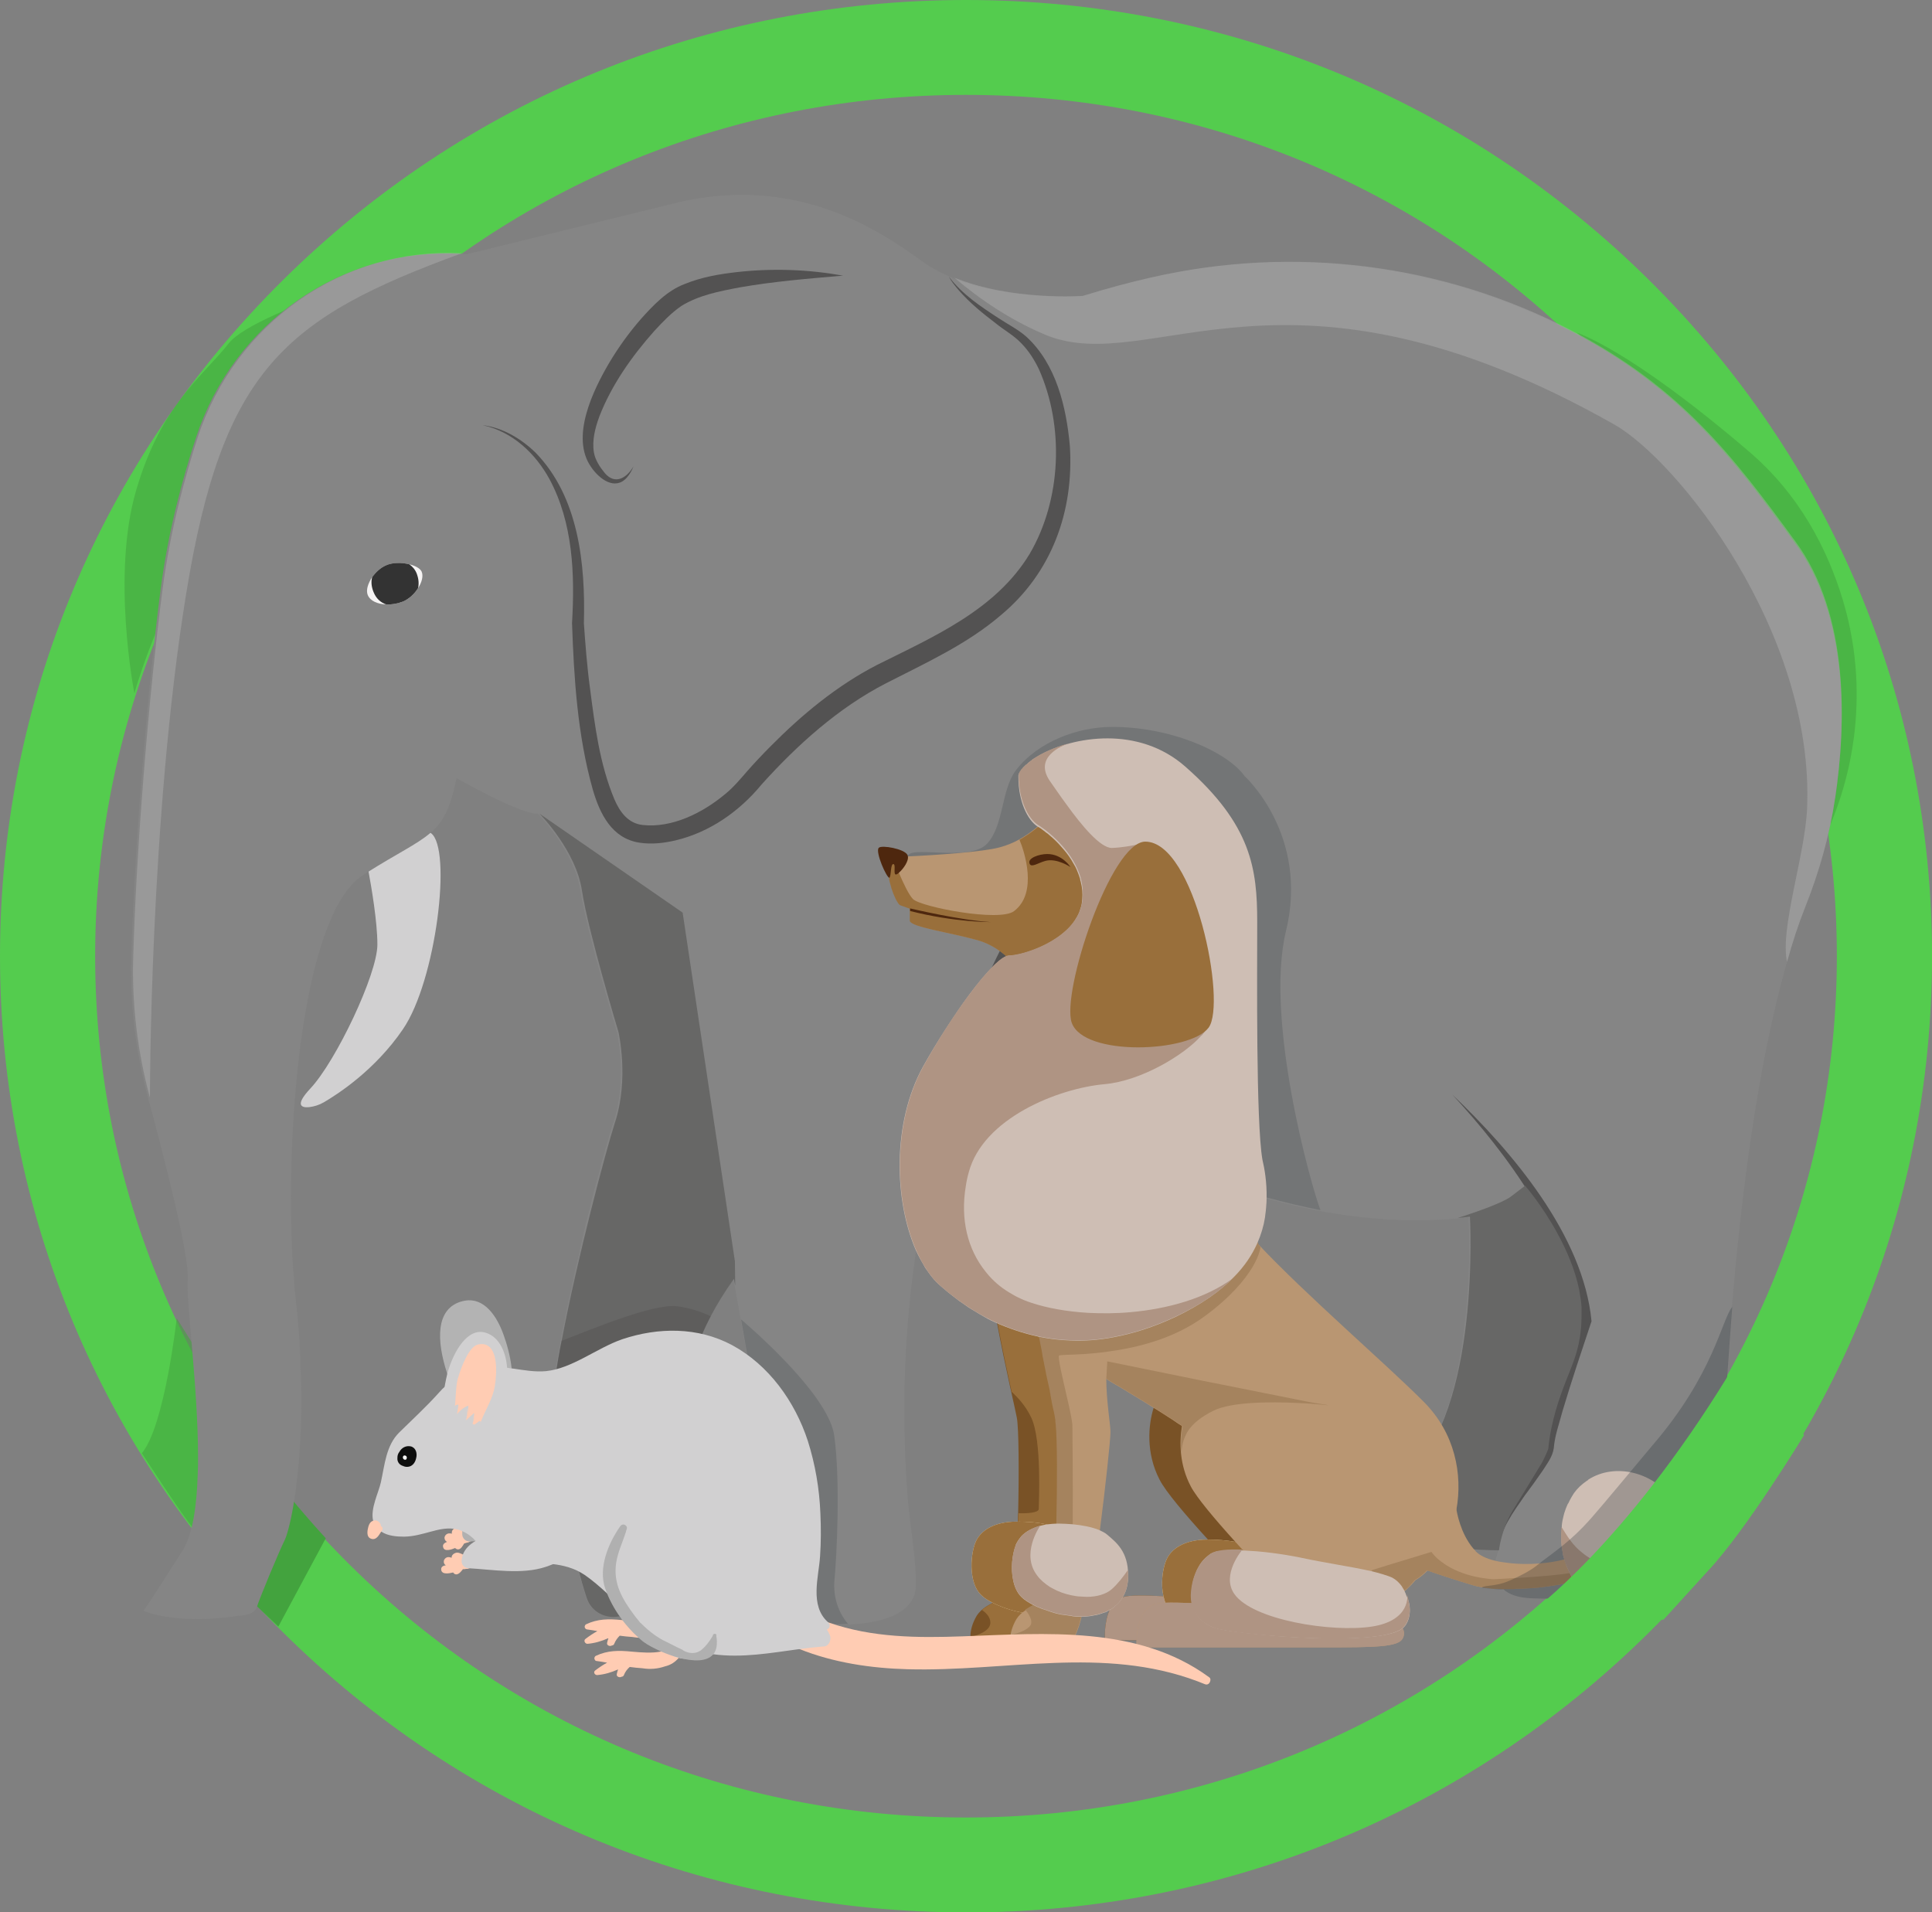 <?xml version="1.0" encoding="UTF-8"?><svg id="Topic_Icon" xmlns="http://www.w3.org/2000/svg" viewBox="0 0 597.74 591.64"><rect x="0" y="0" width="597.74" height="591.64" fill="#808080" stroke="none"/><g id="Säugetiere"><path d="M298.87,591.64c-79.81,0-154.85-30.76-211.29-86.61C31.1,449.16,0,374.86,0,295.82S31.1,142.48,87.58,86.61C144.02,30.76,219.06,0,298.87,0s154.85,30.76,211.3,86.61c56.48,55.88,87.58,130.18,87.58,209.22s-31.1,153.34-87.58,209.22c-56.45,55.85-131.48,86.61-211.3,86.61Zm0-562.29c-71.99,0-139.66,27.73-190.55,78.09C57.45,157.76,29.44,224.67,29.44,295.82s28.01,138.06,78.87,188.38c50.89,50.36,118.57,78.09,190.55,78.09s139.66-27.73,190.56-78.09c50.86-50.33,78.88-117.23,78.88-188.38s-28.01-138.06-78.88-188.38c-50.89-50.35-118.57-78.09-190.56-78.09Z" style="fill:#54cc4e;"/><path d="M139.82,78.33s-60.49,17.14-68.98,27.82c-8.49,10.69-21.06,19.25-28.75,45.66-7.69,26.41-.5,62.7-.5,62.7,0,0,21.06-80.14,98.23-136.18Z" style="fill:#43a33e; isolation:isolate; opacity:.57;"/><path d="M86.12,503.21l14.67-27.32s-16.27-17.64-19.27-24.29c-2.89-6.55-13.68,34.27-13.68,34.27l18.27,17.34Z" style="fill:#43a33e;"/><path d="M54.67,407.85s-3.69,33.26-10.78,41.73c0,0,12.78,19.76,15.87,23.18s16.87-16.13,16.87-16.13l1.1-12.1-23.06-36.69Z" style="fill:#43a33e; isolation:isolate; opacity:.57;"/><path d="M487.81,102.92s15.87,4.74,53.21,36.69c15.87,13.51,24.46,30.54,29.15,46.07,6.79,22.58,5.39,46.97-3.59,68.75-.1,.2-.1,.3-.2,.5,0,.1-68.18-145.16-78.56-152.01Z" style="fill:#43a33e; isolation:isolate; opacity:.57;"/><g id="Elefant"><path d="M124.65,318.44c-8.68,12.7-20.16,20.06-24.46,22.58-1.4,.81-2.89,1.31-4.59,1.51-2.3,.2-4.49-.5,.4-5.75,7.89-8.37,20.76-35.38,20.76-44.55,0-7.16-1.9-18.04-2.7-22.38-.2-1.21-.4-1.92-.4-1.92,1.1-1.11,9.48-9.78,18.17-10.58,.6-.1,1.1,.1,1.5,.4,6.59,4.74,1.6,45.76-8.68,60.68Z" style="fill:#d1d0d1;"/><path d="M567.77,246.87c-1.7,11.49-4.89,22.78-9.18,33.57-2.1,5.24-3.99,10.99-5.69,17.14-9.58,33.16-14.47,75.9-17.07,106.75-.6,7.76-1.1,14.72-1.5,20.66-.5,8.06-.9,14.72-1.1,20.26-.8,19.35-.4,25.5-.4,32.86,0,4.23-9.28,12.8-15.27,13.91-3.69,.71-7.69,1.21-11.68,1.51-5.09,.4-10.18,.71-14.97,.81h0c-7.09,.3-13.38,.3-17.47,.1-4.09-.2-6.69-1.21-8.39-2.62-1-.91-1.7-2.02-2.1-3.12-.1-.2-.2-.5-.2-.71-.4-1.71-.3-3.43-.1-4.94,.4-2.02,1-3.43,1-3.43,0,0-2.2,0-5.79-.2h-1.9c-1.2-.1-2.4-.2-3.79-.3-.3,0-.7,0-1-.1-.4,0-.8-.1-1.1-.1-.4,0-.8-.1-1.1-.1-.7-.1-1.4-.1-2.1-.2-1-.1-2.1-.2-3.19-.4h0c-.3,0-.5-.1-.8-.1-.8-.1-1.5-.2-2.3-.3-.5-.1-1-.2-1.5-.2-.2,0-.3-.1-.5-.1-.7-.1-1.3-.2-2-.4-.4-.1-.7-.2-1.1-.2-.2,0-.3-.1-.4-.1-.6-.2-1.1-.4-1.6-.6-.1-.1-.3-.1-.4-.2-.7-.4-1.3-.81-1.8-1.21l-.5-.5-.3-.3h0c-.1-.1-.2-.2-.2-.3s-.1-.2-.1-.2c-.1-.2-.2-.3-.3-.5q0-.1-.1-.2c-.1-.2-.2-.3-.2-.5-.3-.71-.4-1.51-.5-2.32v-.3c0-.81,0-1.71,.1-2.52v-.1h0c.1-.4,.1-.81,.2-1.21,.1-.3,.1-.6,.2-.91s.2-.6,.3-.81c.2-.5,.3-.91,.6-1.31,.1-.2,.2-.5,.3-.71,.4-.71,.8-1.41,1.3-2.02,.1-.2,.2-.3,.4-.5,.1-.1,.2-.2,.3-.4,.1-.2,.3-.3,.4-.5s.3-.3,.4-.5,.3-.3,.5-.5l1-1.01c.6-.5,1.1-1.01,1.6-1.51l1.1-1.11c.3-.4,.7-.81,1-1.21,.3-.3,.6-.71,.9-1.11l.1-.1c.3-.4,.6-.81,.8-1.21,.7-.91,1.3-1.92,1.9-2.92,.2-.3,.4-.71,.6-1.01,.2-.4,.5-.91,.7-1.31,.1-.1,.2-.3,.2-.4,.3-.5,.5-1.01,.8-1.51,.2-.4,.3-.81,.5-1.11,.2-.4,.3-.81,.5-1.21,.4-.81,.7-1.71,1-2.52,.4-.91,.7-1.81,1-2.72,.2-.6,.4-1.21,.6-1.81,.2-.71,.4-1.31,.6-2.02,.2-.6,.3-1.21,.5-1.71,.2-.81,.4-1.61,.6-2.42,.1-.3,.1-.6,.2-.91,.1-.4,.2-.81,.3-1.11,.1-.5,.2-.91,.3-1.41v-.1c.1-.5,.2-1.11,.3-1.61,.1-.5,.2-1.01,.3-1.51,.2-.91,.3-1.81,.5-2.72,.1-.5,.2-.91,.2-1.41,.1-.71,.2-1.41,.3-2.12,.1-.6,.2-1.11,.2-1.71,0-.2,.1-.4,.1-.5,.1-.81,.2-1.61,.3-2.52v-.1c.1-.81,.2-1.71,.3-2.52,0-.2,.1-.3,.1-.5,.1-.71,.1-1.31,.2-2.02,0-.4,.1-.81,.1-1.21,.1-.81,.1-1.61,.2-2.42,.1-1.61,.2-3.12,.3-4.64,0-.71,.1-1.51,.1-2.22,.4-10.48,0-17.94,0-17.94-1.3,.2-2.6,.3-3.79,.4-14.27,1.31-28.55,.2-42.23-2.32h0c-5.59-1.11-11.18-2.42-16.67-3.93-5.29-1.51-10.38-3.12-15.37-4.94h0c-5.39-1.92-10.58-4.03-15.67-6.25-10.68-4.64-20.36-9.68-28.75-14.41-2.99-1.71-5.89-3.43-8.58-5.04-5.39-3.33-10.08-6.35-13.88-8.97-6.79-4.64-10.68-7.76-10.68-7.76-7.79,23.29-12.48,44.66-15.37,63.81h0c-4.49,30.44-3.99,55.64-2.7,74.39,.6,8.27,2.2,17.64,2.6,24.7,.1,1.61,.1,3.23,.1,4.54-.1,1.41-.4,2.62-.9,3.63-2.7,5.64-11.08,7.76-20.16,8.17-10.38,.5-21.66-1.41-26.65-3.12-1.8-.6-2.99-1.61-3.89-2.92-1.1-1.81-1.4-4.13-1.2-6.55,0-.3,.1-.6,.1-.91,0-.2,.1-.4,.1-.6s.1-.5,.1-.71,.1-.3,.1-.5,.1-.4,.2-.6c.1-.3,.2-.71,.3-1.01,.3-.91,.6-1.81,1-2.62,.1-.3,.3-.6,.4-.91v-.1c.1-.2,.2-.3,.2-.5,.2-.5,.4-.91,.7-1.31,.1-.1,.1-.2,.2-.3,.2-.4,.4-.71,.7-1.11,1-1.51,2.1-2.82,3.09-3.73,2.6-2.22-4.69-44.86-8.58-66.73-.8-4.64-1.5-8.37-1.9-10.58-.3-1.41-.4-2.12-.4-2.12-2.7,3.73-4.89,7.26-6.69,10.58-14.57,27.02-3.79,42.94-3.79,42.94,0,0,18.47,10.28,12.08,26.61-.1,.2-.1,.4-.2,.5-.2,.4-.4,.71-.6,1.11-.1,.2-.2,.4-.3,.5-.3,.5-.6,.91-1,1.31-.2,.2-.3,.4-.5,.6-.5,.5-1,1.11-1.6,1.61-.3,.3-.6,.6-1,.91-.7,.6-1.5,1.31-2.3,1.92-.3,.2-.5,.4-.8,.6-.5,.4-1,.81-1.6,1.11-.3,.2-.5,.4-.8,.5-.1,0-.1,.1-.2,.1l-.9,.6c-1.7,1.11-3.49,2.22-5.29,3.23-.1,.1-.2,.1-.3,.2-.4,.2-.8,.4-1.2,.71-6.19,3.43-12.58,6.25-16.67,8.06-4.19,1.81-9.08,.3-11.28-3.63-.2-.4-.4-.91-.6-1.41-2.1-6.45-3.89-14.11-4.99-19.66,0-.2-.1-.4-.1-.5-.2-1.21-.4-2.32-.6-3.33,0-.3-.1-.5-.1-.81,0-.2-.1-.3-.1-.5,0-.3-.1-.5-.1-.81,0-.2,0-.3-.1-.5-.2-1.31-.2-1.81,0-1.31h0v-.1c0-.2-.1-.6-.2-1.11,0-.2-.1-.4-.1-.71-.1-.4-.2-.81-.3-1.31-.1-.4-.2-.81-.3-1.31-.5-2.02-1.2-4.84-2.2-8.37-.2-.81-.5-1.71-.8-2.62-.3-1.01-.6-2.02-.9-3.12-.1-.3-.2-.71-.3-1.11s-.1-.81-.2-1.21c0-.2,0-.5-.1-.71,0-.5-.1-1.01-.1-1.51,0-1.11,0-2.42,.1-3.73,0-.3,0-.6,.1-1.01,0-.3,.1-.71,.1-1.11,.4-5.44,1.4-12.3,2.8-19.76,.2-.91,.3-1.81,.5-2.72l.3-1.81c.2-1.21,.5-2.32,.7-3.53,.1-.2,.1-.5,.2-.71,.1-.71,.3-1.51,.4-2.22,.2-.81,.3-1.61,.5-2.52,.3-1.21,.5-2.42,.8-3.73l.6-2.62c.1-.6,.3-1.21,.4-1.81,.1-.4,.2-.71,.2-1.11,.2-.81,.3-1.51,.5-2.32,.8-3.33,1.6-6.65,2.3-9.98,0-.2,.1-.3,.1-.5,.3-1.51,.7-2.92,1-4.33,.7-2.62,1.3-5.24,1.9-7.66,.3-1.11,.5-2.12,.8-3.12,.1-.5,.3-1.01,.4-1.51l.6-2.12c.3-1.11,.6-2.12,.8-3.12,.2-.6,.3-1.21,.5-1.81,1-3.73,1.9-6.75,2.6-9.07,.2-.5,.3-1.11,.5-1.51l.3-.91c4.49-13.61,1.1-28.12,1.1-28.12,0,0-9.38-31.15-11.28-43.65-1.9-12.3-12.78-23.49-13.18-23.89h0c-5.29,.4-25.16-10.99-25.16-10.99-1.9,9.27-3.99,13.61-8.29,17.14-4.09,3.43-9.98,6.15-19.27,12-.5,.3-.9,.6-1.4,.91-17.27,10.99-23.46,68.75-22.06,111.89,.1,3.93,.3,7.86,.6,11.49,.1,1.01,.2,2.02,.2,3.02,0,.71,.1,1.31,.2,2.02,.1,1.41,.3,2.82,.4,4.23,0,.2,0,.3,.1,.5,.5,4.94,.9,9.58,1.1,14.01v.5c0,.4,0,.81,.1,1.21v2.02c.1,1.41,.1,2.82,.2,4.23,.3,8.57,.1,16.13-.4,22.68-.1,1.81-.2,3.53-.4,5.24-.1,.6-.1,1.21-.2,1.71s-.1,1.01-.2,1.51v.1c0,.3-.1,.6-.1,1.01-.1,1.21-.3,2.42-.4,3.53-.2,1.31-.4,2.52-.6,3.63v.2c-1,5.95-2.1,9.58-2.7,10.89-1.9,3.83-7.89,18.25-8.68,20.87-.8,2.62-5.69,2.62-5.69,2.62-19.17,3.02-29.35-1.51-29.35-1.51,0,0,1.9-2.62,12.08-18.65,3.09-4.84,4.39-13.61,4.69-23.59,.1-1.71,.1-3.43,.1-5.24,0-21.87-3.69-47.78-3.19-55.14,.5-7.36-6.99-36.59-12.28-56.15-3.79-14.01-5.59-28.53-5.19-43.04,.9-33.16,4.79-81.15,9.08-114.21,2.3-17.74,6.69-34.07,10.98-47.07,11.58-35.28,44.92-58.67,81.66-56.75,1.4,.1,2.2,.1,2.2,.1l66.58-16.33c31.94-6.85,55.7,4.94,73.77,18.25,2.99,2.22,6.29,3.93,9.88,5.44,17.77,7.16,39.83,5.64,39.83,5.64,7.49-2.32,14.57-4.23,21.36-5.75,43.82-9.98,89.94-4.33,129.87,16.43,33.84,17.64,50.01,39.01,69.18,65.22,17.17,22.88,16.17,56.65,12.78,79.43Z" style="fill:#858585;"/><path d="M149.51,131.55c6.09,.81,11.68,4.13,16.17,8.47,13.38,13.71,15.47,34.47,14.97,52.82,.4,5.85,1,13.61,1.9,20.16,1.5,11.59,2.99,23.39,7.49,34.17,1.7,4.03,4.29,7.56,8.78,8.06,9.08,1.01,18.57-3.73,25.56-9.58,2.5-2.02,4.69-4.64,6.79-7.06,2.3-2.62,4.69-5.14,7.09-7.56,9.78-9.88,20.56-18.85,33.04-25.3,17.57-8.77,36.84-17.04,47.32-34.47,9.78-16.73,10.68-39.41,2.8-57.05-1.4-2.92-3.19-5.75-5.49-8.06-2.3-2.42-5.29-4.03-7.89-6.15-4.09-3.12-8.09-6.35-11.48-10.28-1.1-1.31-2.2-2.62-2.99-4.13,4.09,5.44,9.88,9.27,15.47,12.9,2.89,1.92,5.99,3.43,8.58,5.75,9.18,8.47,12.28,21.67,13.38,33.67,1.3,20.26-5.59,39.31-21.36,52.42-10.58,9.07-23.36,14.82-35.54,21.07-14.67,7.56-27.35,18.95-38.43,31.25-6.89,8.37-16.07,14.82-26.65,17.34-3.49,.81-7.29,1.31-11.18,.71-8.58-1.31-12.28-8.97-14.47-16.53-4.69-16.73-5.79-34.17-6.39-51.41,.9-15.12,.3-31.05-6.99-44.55-4.29-7.86-11.38-14.62-20.46-16.63h0Z" style="fill:#535252;"/><path d="M260.81,85.28c-10.78,.91-21.56,1.81-31.94,3.63-6.39,1.21-12.68,2.42-18.07,5.75-3.09,2.12-5.79,4.94-8.39,7.76-6.89,7.76-13.18,16.63-16.97,26.41-1.3,3.53-2.3,7.36-1.7,11.09,.4,2.42,1.9,4.64,3.39,6.45,3.19,3.73,6.79,1.51,8.88-2.12-.5,1.31-1.2,2.52-2.1,3.53-3.69,4.13-8.58,.3-10.98-3.23-6.59-9.27,.6-23.89,5.59-32.36,2.89-4.84,6.09-9.27,9.78-13.51,3.79-4.23,8.09-8.77,13.48-10.79,5.39-2.22,10.98-3.12,16.37-3.73,10.98-1.21,21.96-.81,32.64,1.11h0Z" style="fill:#535252;"/><path d="M449.28,338.6c18.47,17.54,40.63,43.65,43.12,70.16-3.09,9.27-6.19,18.45-8.98,27.82-1,3.83-2.4,7.56-2.7,11.49-.4,2.62-2,4.64-3.39,6.85-1.8,2.62-3.69,5.24-5.59,7.76-3.49,5.14-7.69,10.48-8.19,16.93,.1-6.55,4.09-12.2,7.29-17.54,1.7-2.72,3.49-5.34,5.09-8.06,1.1-1.92,2.4-3.93,2.7-6.15,.4-7.26,2.6-14.31,4.09-21.37,1.5-6.25,3.09-12.5,4.69-18.65l-.1,.91c-1.1-25.5-21.36-52.12-38.03-70.16h0Z" style="fill:#535252;"/><path d="M327.4,238.71c.2,15.12-3.59,30.04-8.39,44.25-1.5,4.44-3.09,8.97-5.19,13.21-3.29,6.85-8.78,15.22-12.48,21.87-.9,1.61-1.8,3.23-2.5,5.04,0-3.83,1.4-7.56,2.6-11.19,3.89-10.48,9.38-20.26,14.08-30.44,5.99-13.41,10.68-27.92,11.88-42.74h0Z" style="fill:#535252;"/><path d="M129.34,181.95h0c-1.1,1.81-2.8,3.33-4.59,4.13-1.5,.6-3.49,1.01-5.29,.91h0c-2.6-.1-4.89-1.01-5.69-2.92-.6-1.51,.1-3.63,1.4-5.54,1.1-1.51,2.6-2.92,4.29-3.63,2-.91,4.89-.91,7.19-.3,1.8,.4,3.29,1.21,3.79,2.22,.6,1.31,.1,3.33-1.1,5.14Z" style="fill:#f6f4f4;"/><path d="M129.34,181.95h0c-1.1,1.81-2.8,3.33-4.59,4.13-1.5,.6-3.49,1.01-5.29,.91h0c-1.7-.6-3.09-1.81-3.89-3.83-.7-1.71-.8-3.33-.4-4.64,1.1-1.51,2.6-2.92,4.29-3.63,2-.91,4.89-.91,7.19-.3,1,.71,1.8,1.61,2.3,2.92,.6,1.61,.7,3.12,.4,4.44Z" style="fill:#333;"/><path d="M228.57,475.79c-3.69,9.37-25.65,19.66-35.14,23.69-4.19,1.81-9.08,.3-11.28-3.63-.2-.4-.4-.91-.6-1.41-4.19-12.5-6.89-29.84-5.99-27.32,0,0-.7-5.34-4.89-18.65-1.2-3.83-.4-12.9,1.4-24.19,.5-3.02,1-6.15,1.7-9.48,4.99-26.21,13.68-58.77,16.47-67.44,4.49-13.61,1.1-28.12,1.1-28.12,0,0-9.38-31.15-11.28-43.65-1.8-12.3-12.78-23.49-13.18-23.89h0l44.32,30.64,16.17,107.86,.1,7.56c-.3-1.41-.4-2.12-.4-2.12-2.89,4.03-5.29,7.96-7.19,11.59-4.59,8.67-6.49,16.23-6.99,22.38-1.1,12.6,3.59,19.56,3.59,19.56,0,0,18.47,10.28,12.08,26.61Z" style="fill:#676766;"/><path d="M234.86,478.82c-.5,3.73-1.7,7.66-4.19,11.09,.5-3.83,2.2-7.96,4.19-11.09Z" style="fill:#676766;"/><path d="M489.11,411.18c-.6,6.65-2.6,10.89-4.69,16.23-1.8,4.64-4.59,12.2-5.39,20.77-.1,.5-1.6,3.73-1.9,4.23-4.99,8.17-5.79,9.58-8.98,14.72-3.69,5.95-4.39,12.5-4.39,12.5,0,0-13.58,0-27.05-2.62-6.79-1.31-7.89-5.85-7.29-10.08,.6-4.13,2.8-7.76,5.89-10.48,22.96-19.96,19.47-80.04,19.47-80.04-1.3,.2-2.6,.3-3.79,.4,6.39-2.02,13.88-4.74,16.37-6.55l4.49-3.43s5.19,5.95,9.88,14.52c2.89,5.24,5.59,11.39,6.89,17.84v.1c.3,1.71,.6,3.43,.7,5.14,0,2.42,0,4.74-.2,6.75Z" style="fill:#676766;"/><path d="M142.92,78.33c-54.9,20.06-74.07,35.99-85.35,105.54-11.28,69.55-11.18,155.74-11.18,155.74-3.79-14.01-5.59-28.53-5.19-43.04,.9-33.16,4.79-81.15,9.08-114.21,2.3-17.74,6.69-34.07,10.88-47.07,11.68-35.48,44.92-58.87,81.76-56.95Z" style="fill:#b3b3b3; isolation:isolate; opacity:.43;"/><path d="M567.77,246.87c-1.7,11.49-4.89,22.78-9.18,33.57-2.1,5.24-3.99,10.99-5.69,17.14-2.3-10.18,5.59-33.06,6.19-47.48,2.3-54.74-40.23-107.86-59.79-118.85-101.52-57.36-143.25-14.01-175.99-27.72-10.78-4.54-20.26-10.99-28.05-17.64,17.77,7.26,39.83,5.64,39.83,5.64,7.49-2.32,14.57-4.23,21.36-5.75,43.82-9.98,89.94-4.33,129.87,16.53,33.84,17.64,50.01,39.01,69.18,65.22,16.77,22.78,15.67,56.55,12.28,79.33Z" style="fill:#b3b3b3; isolation:isolate; opacity:.43;"/></g><path d="M262.41,502.41c-10.38,.5-21.66-1.41-26.65-3.12-1.8-.6-2.99-1.61-3.89-2.92-1.1-1.81-1.4-4.13-1.2-6.55,0-.3,.1-.6,.1-.91,0-.2,.1-.4,.1-.6s.1-.5,.1-.71,.1-.3,.1-.5,.1-.4,.2-.6c.1-.3,.2-.71,.3-1.01,.3-.91,.6-1.81,1-2.62,.1-.3,.3-.6,.4-.91v-.1c.1-.2,.2-.3,.2-.5,.2-.5,.4-.91,.7-1.31,.1-.1,.1-.2,.2-.3,.2-.4,.4-.71,.7-1.11,1-1.51,2.1-2.82,3.09-3.73,2.6-2.22-4.69-44.86-8.58-66.73,7.39,6.35,27.35,24.6,28.85,36.09,1.9,14.01,.8,36.79,0,45.16-.4,7.06,3.09,11.69,4.29,13Z" style="fill:#121e26; isolation:isolate; opacity:.15;"/><path d="M219.88,407.25c-4.59,8.67-6.49,16.23-6.99,22.38l-33.14,16.33-7.69-21.67c.5-3.02,1-6.15,1.7-9.48,9.18-3.53,28.35-11.59,35.74-10.69,4.39,.6,7.99,1.92,10.38,3.12Z" style="fill:#535252; isolation:isolate; opacity:.46;"/><path d="M408.55,374.39c-5.59-1.11-11.18-2.42-16.67-3.93,0,2.02-.2,4.03-.5,6.15l-8.88,.6h0l-29.15,2.02-12.08,.81-17.27,1.21s1.3-5.95,3.39-15.02c.1-.5,.2-1.01,.3-1.51,.1-.6,.3-1.31,.4-1.92,1.2-5.24,2.5-11.29,3.89-17.74,.6-2.72,1.2-5.64,1.9-8.47,1.1-4.94,2.2-9.98,3.29-14.92,1.2-5.64,2.5-11.19,3.59-16.33,3.39-15.73,5.89-27.92,5.89-29.33,0-.81-1.7-1.31-4.39-1.51-2-.2-4.59-.3-7.39-.2-4.49,0-9.68,.2-14.67,.5-.8,0-1.6,.1-2.4,.1-9.38,.6-17.67,1.31-18.47,1.11-1.9-.4-18.47-10.89-18.47-10.89-.2-3.93,18.97,1.71,24.46-4.03,5.29-5.54,4.39-16.73,8.98-22.78,6.99-9.07,19.37-13.31,29.25-13.41,18.47-.2,36.14,7.66,41.53,15.22,0,0,20.06,18.14,12.78,47.98-6.59,27.22,7.69,78.53,10.68,86.29Z" style="fill:#121e26; isolation:isolate; opacity:.15;"/><g id="Hund"><g><path d="M424.52,503.21h0c0,.5-.1,.91-.4,1.41-.5,1.11-2,1.81-4.59,2.22h-.1c-3.89,.6-10.18,.6-19.77,.6h-57.8s-.4-5.44,1.5-9.48h0c.8-1.71,2-3.12,3.89-3.83h.1c2.1-.71,6.89-.6,12.58-.3,2.8,.2,5.69,.4,8.58,.6h0c5.89,.4,11.58,.91,15.17,.81,2.3-.1,3.79-.4,3.79-1.01,0-2.52-2.8-5.95-3.99-7.36h0c-.3-.4-.5-.6-.5-.6,0,0,3.99,.71,9.58,2.02h0c.9,.2,1.8,.4,2.8,.71,.7,.2,1.3,.3,2,.5h.1c5.99,1.51,12.88,3.53,18.17,5.95,2.6,1.11,4.79,2.42,6.39,3.73,1.7,1.21,2.6,2.62,2.5,4.03Z" style="fill:#795226;"/><path d="M424.52,503.21h0c0,.5-.1,.91-.4,1.41-.5,1.11-2,1.81-4.59,2.22h-.1c-3.89,.6-10.18,.6-19.77,.6h-57.8s-.4-5.44,1.5-9.48h0c.8-1.71,2-3.12,3.89-3.83h.1c2.1-.71,6.89-.6,12.58-.3,2.8,.2,5.69,.4,8.58,.6h0c5.89,.4,11.58,.91,15.17,.81,2.3-.1,3.79-.4,3.79-1.01,0-2.52-2.8-5.95-3.99-7.36h0c-.3-.4-.5-.6-.5-.6,0,0,3.99,.71,9.58,2.02h0c.9,.2,1.8,.4,2.8,.71,.7,.2,1.3,.3,2,.5h.1c5.99,1.51,12.88,3.53,18.17,5.95,2.6,1.11,4.79,2.42,6.39,3.73,1.7,1.21,2.6,2.62,2.5,4.03Z" style="fill:#af9483;"/><path d="M429.32,484.36c-.3,.71-.7,1.41-1.1,2.02-.1,.1-.2,.2-.3,.4-.8,1.11-1.8,2.12-2.89,3.02-.6,.5-1.2,1.01-1.9,1.41-1.8,1.21-3.69,2.32-5.79,3.33-.6,.3-1.1,.5-1.7,.81-4.19,1.92-8.58,3.33-11.88,4.23-3.29,.91-5.69,1.41-5.89,1.41-.1,0-1.4-1.11-3.29-3.02-.2-.2-.4-.3-.5-.5h0c-2.6-2.62-6.39-6.35-10.48-10.58h0c-.7-.71-1.5-1.51-2.2-2.32-1.5-1.51-2.99-3.12-4.39-4.74h0c-1.1-1.11-2.1-2.32-3.19-3.43-6.99-7.66-13.18-14.92-15.07-18.65-4.29-8.27-3.49-17.04-1.8-22.28h0c.2-.71,.5-1.31,.7-1.92,1.4-3.12,6.49-5.64,13.58-6.65,4.09-.6,8.78-.71,13.98-.1,2.3,.2,4.69,1.01,7.19,2.02,2.4,1.01,4.79,2.32,7.19,3.73l2.4,1.51c9.28,6.25,17.07,14.01,17.07,14.01h0c8.09,8.17,14.77,26.11,10.28,36.29Z" style="fill:#795226;"/><path d="M395.68,492.12h0c0,2.12-.3,3.83-.9,5.34-.1,.2-.2,.4-.2,.6-.3,.71-.8,1.41-1.2,2.02-2.2,2.82-5.69,4.33-9.98,4.94h-.3c-6.39,.81-17.07-2.42-20.66-6.05-.8-.81-1.5-1.92-1.9-3.12-.2-.71-.4-1.31-.6-2.12-.8-3.63-.3-7.86,.7-10.58,1.5-4.23,6.19-6.85,12.98-6.85h.1c2.7,0,5.69,.2,8.49,.71,2.7,.5,5.19,1.31,6.89,2.62h0c2.5,2.02,5.49,4.23,6.39,9.17v.1c.1,.71,.2,1.51,.2,2.42v.81Z" style="fill:#f2dbb3;"/><path d="M395.68,492.12h0c0,2.12-.3,3.83-.9,5.34-.1,.2-.2,.4-.2,.6-.3,.71-.8,1.41-1.2,2.02-2.2,2.82-5.69,4.33-9.98,4.94h-.3c-6.39,.81-17.07-2.42-20.66-6.05-.8-.81-1.5-1.92-1.9-3.12-.2-.71-.4-1.31-.6-2.12-.8-3.63-.3-7.86,.7-10.58,1.5-4.23,6.19-6.85,12.98-6.85h.1c2.7,0,5.69,.2,8.49,.71,2.7,.5,5.19,1.31,6.89,2.62h0c2.5,2.02,5.49,4.23,6.39,9.17v.1c.1,.71,.2,1.51,.2,2.42v.81Z" style="fill:#996f3b;"/><path d="M341.67,389.91c0,.3-.1,.6-.1,.91s-.1,.6-.1,.91c0,.2-.1,.5-.1,.71s-.1,.4-.1,.6c-.1,.71-.3,1.41-.5,2.22-.1,.3-.2,.6-.2,1.01l-.3,.91h0c-.2,.6-.3,1.11-.5,1.71v.1l-.3,.91c-.8,2.22-1.6,4.23-2.5,5.95-1.3,2.52-2.5,4.44-3.49,5.44-.9,.91-1.6,2.12-2.1,3.43h0c-.4,1.21-.8,2.42-1,3.83h0c0,.2-.1,.3-.1,.5v.2h0v.2c-.5,3.83-.4,8.27,0,12.3h0c.4,4.64,1,8.67,1,10.38,0,2.42-1.5,16.43-3.19,29.13v.1c0,.2,0,.3-.1,.5,0,.2-.1,.5-.1,.71-.3,2.22-.6,4.44-.9,6.55h0c-.7,4.54-1.3,8.47-1.9,10.99-.1,.3-.1,.6-.2,.81-.1,.3-.1,.5-.2,.81q0,.1-.1,.2c-.2,.5-.3,.81-.4,1.01-.3,.3-.5,.71-.7,1.31h0s0,.1-.1,.1h0v.2c-.3,.81-.5,1.92-.8,3.02h0c-.1,.4-.2,.81-.3,1.21,0,.1-.1,.2-.1,.4v.2c-.2,.91-.5,1.92-.8,2.82-.7,2.02-1.5,3.93-2.8,5.24-1.1,1.11-3.19,1.71-5.59,1.92-5.49,.5-12.48-.6-12.48-.6v-.2q0-.1-.1-.2v-.2c-.1-.3-.2-.6-.2-1.11v-.5c0-1.31,.2-3.33,1.5-5.85,1.2-2.52,3.49-3.83,5.79-5.04,1.7-.91,3.39-1.71,4.59-2.92l.6-.6c.1-.1,.2-.2,.3-.4,.1-.2,.3-.4,.4-.71,.1-.2,.2-.5,.3-.91,0-.2,.1-.3,.1-.5s.1-.4,.1-.71h0c0-.2,0-.4,.1-.6v-.1c.1-.5,.1-1.11,.2-1.71,0-.2,0-.4,.1-.71,0-.3,.1-.6,.1-1.01v-.81c0-.3,0-.5,.1-.81,0-.6,.1-1.21,.1-1.92v-1.71c0-.6,.1-1.21,.1-1.81h0v-1.71c0-.5,0-1.01,.1-1.51v-1.41c0-.81,.1-1.71,.1-2.62,0-.81,0-1.61,.1-2.42,.3-12.6,.2-26.31-.4-29.43-.4-2.32-3.49-15.12-6.19-29.64h0c-.9-4.94-1.8-10.18-2.5-15.22,0-.2-.1-.4-.1-.5-2.3-16.83-2.7-31.95,3.59-31.95,4.29,0,8.09,.3,11.38,1.01,3.69,.71,6.89,1.71,9.48,3.12,10.08,5.44,12.38,15.22,11.38,24.5Z" style="fill:#795226;"/><path d="M341.77,388.9c0,.3-.1,.6-.1,.91s-.1,.6-.1,.91-.1,.6-.1,.91c0,.2-.1,.5-.1,.71s-.1,.4-.1,.6c-.1,.71-.3,1.41-.5,2.22-.1,.3-.2,.6-.2,1.01l-.3,.91h0c-.2,.6-.3,1.11-.5,1.71v.1l-.3,.91c-.8,2.22-1.6,4.23-2.5,5.95-1.3,2.52-2.6,4.44-3.59,5.44-.9,.91-1.6,2.12-2.1,3.43h0c-.5,1.21-.8,2.52-1,3.83h0c0,.2-.1,.3-.1,.5v.2h0v.2c-.5,3.83-.4,8.27,0,12.3h0c.4,4.64,1,8.67,1,10.38,0,2.42-1.5,16.43-3.19,29.13v.1c0,.2,0,.3-.1,.5,0,.2-.1,.5-.1,.71-.3,2.22-.6,4.44-.9,6.55h0c-.7,4.54-1.3,8.47-1.9,10.99-.1,.3-.1,.6-.2,.81-.1,.3-.1,.5-.2,.81q0,.1-.1,.2c-.2,.5-.3,.91-.4,1.01-.3,.3-.5,.71-.7,1.31h0v.1h0v.1h0v.1c-.3,.81-.5,1.92-.8,3.02h0c-.1,.4-.2,.81-.3,1.21,0,.1-.1,.2-.1,.4v.2c-.2,.91-.5,1.92-.8,2.82-.6,2.02-1.5,3.93-2.8,5.24-1.1,1.11-3.19,1.71-5.59,1.92h0c-5.49,.6-12.48-.6-12.48-.6v-.2q0-.1-.1-.2v-.2c-.1-.3-.1-.6-.2-1.11v-.5c2.1-.5,6.19-1.81,6.19-4.44h0c0-1.71-1.3-3.02-2.6-3.93,1.1-1.01,2.5-1.71,3.79-2.42,1.7-.91,3.39-1.71,4.59-2.92l.6-.6c.1-.1,.2-.2,.3-.4,.1-.2,.3-.4,.4-.71,.1-.2,.2-.5,.3-.91,0-.2,.1-.3,.1-.5s.1-.4,.1-.71h0c0-.2,0-.3,.1-.5v-.1c.1-.5,.1-1.11,.2-1.71,0-.2,0-.4,.1-.71,0-.3,.1-.6,.1-1.01v-.81c0-.3,0-.5,.1-.81,0-.6,.1-1.21,.1-1.92v-1.71c0-.6,.1-1.21,.1-1.81h0v-1.71c0-.5,0-1.01,.1-1.51v-1.41c0-.81,.1-1.71,.1-2.62,0-.81,0-1.61,.1-2.42,2.5,.1,6.29-.1,6.29-1.31,0-1.92,1-21.17-2.3-28.22-1.8-3.83-4.29-6.35-6.09-8.06-1.2-5.54-2.89-13.21-4.39-21.37h0c-.9-4.94-1.8-10.18-2.5-15.22,0-.2,0-.4-.1-.5-.1-.81-.2-1.61-.3-2.42l6.89-.4,5.49-.3,23.66-1.41Z" style="fill:#996f3b;"/><path d="M336.58,486.48c0,3.23-.8,5.75-2.2,7.76-.5,.6-1,1.21-1.6,1.71-1.8,1.51-4.09,2.52-6.79,3.12h0c-.6,.1-1.1,.2-1.7,.3-.7,.1-1.5,.1-2.3,.1h0c-1.2,0-2.5-.1-3.89-.3-.6-.1-1.3-.2-2-.3-3.19-.6-6.39-1.71-8.98-3.02h0c-1.6-.81-2.8-1.61-3.69-2.52-3.59-3.63-3.29-11.49-1.8-15.73s6.19-6.85,12.88-6.85h0c3.19,0,6.69,.2,9.78,1.01,.9,.2,1.8,.5,2.7,.81l.6,.3c.9,.4,1.7,.81,2.3,1.31h0c.6,.5,1.3,1.01,1.9,1.51,2.5,2.02,4.79,4.94,4.79,10.79Z" style="fill:#f2dbb3;"/><path d="M336.58,486.48c0,3.23-.8,5.75-2.2,7.76-.5,.6-1,1.21-1.6,1.71-1.8,1.51-4.09,2.52-6.79,3.12h0c-.6,.1-1.1,.2-1.7,.3-.7,.1-1.5,.1-2.3,.1h0c-1.2,0-2.5-.1-3.89-.3-.6-.1-1.3-.2-2-.3-3.19-.6-6.39-1.71-8.98-3.02h0c-1.6-.81-2.8-1.61-3.69-2.52-3.59-3.63-3.29-11.49-1.8-15.73s6.19-6.85,12.88-6.85h0c3.19,0,6.69,.2,9.78,1.01,.9,.2,1.8,.5,2.7,.81l.6,.3c.9,.4,1.7,.81,2.3,1.31h0c.6,.5,1.3,1.01,1.9,1.51,2.5,2.02,4.79,4.94,4.79,10.79Z" style="fill:#996f3b;"/><path d="M450.58,467.02c-1,5.54-3.09,10.79-5.99,15.12-.7,1.01-1.4,1.92-2.1,2.82h0c-.3,.4-.6,.71-1,1.11h0c-1.2,1.21-2.5,2.22-3.79,2.92h0s-.1,0-.1,.1h0c-1.2,.6-2.4,1.11-3.69,1.41-2.89,.6-5.89,.3-8.88-.71-.5-.1-.9-.3-1.4-.5-3.29-1.21-6.49-3.23-9.58-5.54-7.09-5.24-13.28-12.4-16.67-17.24-4.19-5.95-16.17-15.02-29.75-24.09-.6-.4-1.3-.81-1.9-1.21-1-.6-2-1.31-2.89-1.92-1-.6-2-1.31-2.99-1.92s-2-1.31-3.09-1.92h0c-1-.6-1.9-1.21-2.89-1.81-1-.6-2-1.21-2.99-1.81l-1.5-.91c-1.5-.91-2.89-1.81-4.39-2.62-1-.6-1.9-1.11-2.8-1.71h0s-.1,0-.1-.1c-3.89-2.32-7.49-4.44-10.78-6.35-.5-.3-.9-.5-1.4-.81h0c-.1,0-.1-.1-.2-.1-2.99-1.71-5.69-3.63-8.19-5.54h0c-.2-.1-.4-.3-.5-.4-.2-.1-.4-.3-.6-.5-.5-.4-1.1-.91-1.6-1.31-.2-.2-.4-.3-.5-.5-.3-.2-.5-.5-.8-.71-5.19-4.74-9.18-10.08-12.08-16.23h0c-.2-.3-.3-.71-.5-1.01h0c-3.49-7.56-5.39-16.23-6.09-26.41v-.71c-1.3-22.28,17.17-42.74,20.56-53.02,.5-1.51,.7-2.82,.4-3.93-.2-.81-.5-1.51-.8-2.32-.1-.3-.2-.6-.4-.91l-.3-.6c-.1-.2-.2-.5-.3-.71-1.6-3.23-3.79-6.15-6.59-8.57h0c-2.7-2.42-5.89-4.23-9.38-5.14-8.58-2.32-19.77-3.83-20.36-5.85v-3.83h0l-2.8-1.01c-.4-.1-.7-.5-1.1-1.01-.4-.6-.8-1.41-1.2-2.42-.1-.2-.1-.3-.2-.5,0-.1-.1-.2-.1-.3-.1-.2-.1-.4-.2-.5v-.1c-.1-.2-.1-.3-.2-.5,0-.2-.1-.3-.1-.5,0-.1-.1-.2-.1-.3-.2-.71-.4-1.31-.5-2.02,0-.1,0-.2-.1-.2,0-.1,0-.2-.1-.3,0-.2-.1-.4-.1-.6,0-.1-.1-.3-.1-.4v-.2c0-.2-.1-.3-.1-.5v-.1c0-.1,0-.2-.1-.3-.2-1.11-.4-2.02-.5-2.72v-.3c0-.2-.1-.3-.1-.5h0v-.2c0-.2-.1-.3-.1-.3,0,0,.8,0,2.2-.1h.1c1.2,0,2.8-.1,4.59-.2,8.88-.4,23.46-1.41,28.55-2.82,2.2-.6,4.19-1.41,5.99-2.42,2.1-1.21,3.99-2.52,5.89-4.13h0c1.9-1.61,3.69-3.43,5.69-5.44,.6-.6,1.6-1.21,2.8-1.71,1-.4,2.1-.71,3.39-1.01,.2,0,.3-.1,.5-.1,.5-.1,1-.2,1.5-.2,.5-.1,1-.1,1.6-.2,.4,0,.7-.1,1.1-.1,1.1-.1,2.2-.1,3.29-.1h1c.9,0,1.9,.1,2.8,.2h.1c.4,0,.9,.1,1.3,.1h0c8.68,1.11,17.47,4.94,20.36,12.9,1.2,3.43,2.1,10.08,2.8,18.55,.6,7.86,1.1,17.24,1.5,27.02,.2,4.74,.5,9.58,.7,14.41v.2c1.2,22.98,2.99,45.16,7.39,52.32,1.1,1.92,2.7,4.03,4.59,6.25,.9,1.11,1.9,2.32,2.99,3.43,.3,.4,.7,.81,1.1,1.21l.6,.6,.6,.6c14.97,16.03,40.03,37.5,51.71,49.29,9.48,9.58,11.98,22.18,9.98,33.27Z" style="fill:#b99672;"/><path d="M368.62,288.4l-2.99,1.81-34.44,20.56-6.49,3.83-5.39-1.81h0c.5-1.51,.7-2.92,.4-3.93-.2-.81-.5-1.51-.8-2.22-.1-.3-.2-.6-.4-.91l-.3-.6c-.1-.2-.2-.5-.3-.71-1.6-3.23-3.79-6.15-6.59-8.57h0c-2.7-2.42-5.89-4.23-9.48-5.14-8.49-2.32-19.57-3.83-20.36-5.75v-3.83l-2.8-1.01c-.4-.1-.7-.5-1-1.01-.4-.6-.8-1.41-1.2-2.42-.1-.2-.1-.3-.2-.5,0-.1-.1-.2-.1-.3-.1-.2-.1-.4-.2-.5v-.1c-.1-.2-.1-.3-.2-.5,0-.2-.1-.3-.1-.5,0-.1-.1-.2-.1-.3-.2-.71-.4-1.31-.5-2.02v-.2c0-.1,0-.2-.1-.3,0-.2-.1-.4-.1-.6,0-.1-.1-.3-.1-.4v-.2c0-.2-.1-.3-.1-.5v-.1c0-.1,0-.2-.1-.3-.2-1.11-.4-2.02-.5-2.72v-.3c0-.2-.1-.3-.1-.5h0v-.2h0l2.2-.4h.1c.1,.2,.9,2.42,1.9,4.94,1.3,3.02,2.99,6.65,4.29,7.96,2.4,2.42,26.75,7.16,31.25,3.73,7.49-5.64,3.19-18.55,1.7-22.08h0c2.1-1.21,3.99-2.52,5.89-4.13h0c1.9-1.61,3.79-3.43,5.69-5.44,.6-.6,1.6-1.21,2.8-1.71,1-.4,2.1-.71,3.39-1.01,.2,0,.3-.1,.5-.1,.5-.1,1-.2,1.5-.2,.5-.1,1-.1,1.6-.2,.4,0,.7-.1,1.1-.1,1.1-.1,2.2-.1,3.29-.1h1c.9,0,1.9,.1,2.8,.2h.1c.4,0,.9,.1,1.3,.1h0c2.4,4.33,4.79,8.97,7.29,13.51,0,0,0,.1,.1,.1h0c.9,1.71,1.9,3.53,2.8,5.24,6.49,12.2,12.08,22.48,12.08,22.48Z" style="fill:#996f3b;"/><path d="M440.6,480.83c-.2,2.92-1,5.54-2.5,7.66-.1,.1-.2,.2-.2,.3v.1h0c-.8,1.01-1.8,2.02-2.89,3.02-2.6,2.12-5.89,4.03-9.38,5.54-1.1,.5-2.3,1.01-3.49,1.41-6.39,2.42-12.28,3.83-13.98,4.13h0c-.2,0-.3,.1-.4,.1,0,0-.1,0-.2-.1-.5-.4-1.9-1.61-3.79-3.53h0l-8.09-8.17h0c-.9-.91-1.7-1.81-2.7-2.72l-.2-.2c-.1-.1-.2-.2-.2-.3h0c-2.7-2.82-5.49-5.85-8.29-8.77h0c-.7-.81-1.5-1.61-2.2-2.42-6.39-7.06-11.88-13.61-13.68-17.04-3.49-6.65-3.59-13.61-2.7-18.75h0c.4-2.12,1-4.03,1.6-5.44,1.4-3.23,6.79-5.85,14.37-6.75h0c3.19-.4,6.69-.5,10.48-.2h0c.9,.1,1.8,.1,2.7,.2,4.29,.5,8.98,2.62,13.58,5.34,.1,.1,.3,.2,.4,.3,10.48,6.35,19.77,15.83,19.77,15.83h0c6.99,6.75,12.78,20.26,11.98,30.44Z" style="fill:#b99672;"/><path d="M434.01,506.84c-1.3,2.72-8.29,2.82-24.56,2.82h-57.8s-.1-.91,0-2.32c.1-3.33,1-9.37,5.39-10.99,.8-.3,2-.5,3.39-.5,2.2-.1,4.99,0,8.19,.1h0c5.79,.3,12.58,.91,18.07,1.21,2.8,.2,5.29,.2,7.19,.2h.8c1.6-.1,2.6-.4,2.6-1.01,0-1.31-.8-2.92-1.7-4.33-1-1.61-2.2-2.92-2.7-3.43l-.2-.2s1,.2,2.6,.5c.6,.1,1.3,.2,2,.4h.1c4.79,1.01,12.68,2.82,19.87,5.14,2.89,.91,5.69,1.92,8.19,3.02,2.3,1.01,4.29,2.12,5.89,3.33,1.2,.91,2.2,1.92,2.6,2.92h0c.6,1.01,.6,2.12,.1,3.12Z" style="fill:#b99672;"/><path d="M349.86,405.64c-1.4,2.92-2.89,5.24-3.99,6.35-.5,.5-.9,1.01-1.2,1.61h0c-.8,1.31-1.3,2.82-1.7,4.54-.5,2.52-.7,5.34-.7,8.27,0,7.06,1.3,14.21,1.3,16.63s-1.6,17.44-3.29,30.44c-1.4,10.38-2.8,19.56-3.59,20.36-.1,.1-.2,.2-.3,.4-.5,.81-.9,2.32-1.3,4.03-.2,.6-.3,1.31-.5,2.02-.2,1.01-.5,1.92-.8,2.92-.2,.5-.4,1.11-.6,1.61-.2,.6-.5,1.11-.8,1.61-.1,.1-.1,.2-.2,.3-.1,.2-.2,.3-.3,.5-.1,.1-.1,.2-.2,.3-.2,.3-.5,.6-.7,.91-1,1.01-2.6,1.51-4.59,1.81-2.99,.5-6.79,.3-9.48,0-2.3-.2-3.99-.5-3.99-.5h0v-.1h0q0-.1-.1-.2c-.3-.91-.9-3.53,1.2-7.76,.6-1.21,1.4-2.12,2.3-2.82,1.1-.91,2.3-1.61,3.49-2.22h0c1.3-.71,2.6-1.31,3.59-2.02h0c1-.71,1.8-1.51,2.2-2.52,0-.1,.1-.2,.1-.4q0-.1,.1-.2c.1-.5,.2-1.11,.3-1.92,0-.3,.1-.6,.1-1.01,.3-2.32,.5-5.44,.6-9.07v-.2h0c.1-2.12,.2-4.44,.3-6.75v-1.01c.3-12.3,.3-26.21-.2-30.85,0-.3-.1-.5-.1-.71v-.5c0-.2-.1-.3-.1-.5s-.1-.4-.1-.71h0c-.1-.4-.2-.91-.3-1.51,0-.1-.1-.2-.1-.4-.1-.3-.1-.5-.2-.81v-.1c-.1-.3-.1-.6-.2-.91,0-.2-.1-.3-.1-.5s-.1-.4-.1-.6c-.1-.5-.2-1.01-.3-1.61v-.2c-.1-.3-.1-.6-.2-.91v-.2c-.1-.3-.1-.6-.2-.91-.1-.6-.3-1.21-.4-1.81-.2-.71-.3-1.51-.5-2.22-.1-.5-.2-1.01-.3-1.61-.2-.81-.3-1.61-.5-2.52-.1-.3-.1-.6-.2-1.01h0c-.1-.4-.2-.71-.2-1.11-.1-.6-.2-1.11-.3-1.71-.3-1.31-.5-2.62-.8-4.03h0c0-.1,0-.2-.1-.3-.7-3.43-1.3-6.96-1.9-10.48-.7-4.13-1.3-8.37-1.8-12.3-1.1-8.87-1.5-16.93-.5-22.18,.6-3.12,1.7-5.14,3.39-5.75,.3-.1,.7-.2,1.1-.2,6.09,0,11.08,.71,15.27,1.92,22.86,6.55,18.27,29.54,12.68,41.33Z" style="fill:#b99672;"/><path d="M389.99,385.78s-.2,2.42-2.5,6.25c-2.3,3.83-6.69,9.27-14.97,15.32-9.38,6.85-20.66,9.58-29.65,10.79-5.59,.81-10.18,.91-12.88,1.01h-.2c-1.2,.1-2,.1-2.1,.2-.5,.5,1,6.65,2.3,12.4h0c1,4.23,1.8,8.17,1.8,9.27,0,1.61,.2,17.24,.1,30.54v3.83c-.1,7.76-.3,14.11-.8,15.22-.4,.91-.2,1.92,.4,3.02,.4,.71,.8,1.41,1.4,2.12,.7,.91,1.4,1.71,2.1,2.42h0c-.1,.6-.3,1.31-.5,2.02-.2,1.01-.5,2.02-.8,2.92-.2,.5-.4,1.11-.6,1.61-.2,.6-.5,1.11-.8,1.61-.1,.1-.1,.2-.2,.3-.1,.2-.2,.3-.3,.5-.1,.1-.1,.2-.2,.3-.2,.3-.5,.6-.7,.91-.9,.91-2.6,1.51-4.49,1.81-3.09,.5-6.89,.3-9.78,0-2.3-.2-3.89-.5-3.89-.5h0v-.1h0q0-.1-.1-.2c-.2-.6-.4-1.71-.2-3.53,.6-.2,4.09-.6,6.09-2.62,1.1-1.11,.4-2.72-.5-4.13-.3-.4-.6-.81-.8-1.11,.8-.5,1.6-1.01,2.4-1.41h0c1.3-.71,2.5-1.31,3.49-2.02h0c1-.71,1.8-1.51,2.2-2.52,0-.1,.1-.3,.1-.4s0-.1,.1-.2c.1-.5,.2-1.11,.3-1.92,0-.3,.1-.6,.1-1.01,.3-2.32,.5-5.44,.6-9.07v-.2h0c.1-2.12,.2-4.44,.3-6.75v-1.01c.3-12.3,.3-26.21-.2-30.85,0-.3-.1-.5-.1-.71v-.6c0-.2-.1-.3-.1-.5s-.1-.4-.1-.71h0c-.1-.4-.2-.91-.3-1.51,0-.1-.1-.2-.1-.4-.1-.3-.1-.5-.2-.81v-.1c-.1-.3-.1-.6-.2-.91,0-.2-.1-.3-.1-.5s-.1-.4-.1-.6c-.1-.5-.2-1.01-.3-1.61v-.2c-.1-.3-.1-.6-.2-.91v-.2c-.1-.3-.1-.6-.2-.91-.1-.6-.3-1.21-.4-1.81-.2-.71-.3-1.51-.5-2.22-.1-.5-.2-1.01-.3-1.61-.2-.81-.3-1.61-.5-2.52-.1-.3-.1-.6-.2-1.01h0c-.1-.4-.2-.71-.2-1.11-.1-.6-.2-1.11-.3-1.71-.3-1.31-.5-2.62-.8-4.03h0c0-.1,0-.2-.1-.3-.2-.1-.4-.3-.6-.5-.5-.4-1.1-.91-1.6-1.31-.2-.2-.4-.3-.5-.5-.3-.2-.5-.5-.8-.71-1.8-1.71-3.49-3.53-5.09-5.34l-.2-5.44-.3-8.77-.8-21.27s2.2-.4,5.79-1.21c3.29-.71,7.79-1.61,12.88-2.62,2.2-.4,4.49-.91,6.89-1.41,12.08-2.42,26.25-5.34,37.93-7.66,1.1,7.26,2.4,13,4.29,15.93h0c1.2,1.92,2.7,4.03,4.69,6.25,.9,1.11,1.9,2.32,2.99,3.43,.3,.4,.7,.81,1.1,1.21l.6,.6,.6,.6c.1,.6,.5,1.01,.8,1.41Z" style="fill:#a5835e;"/><path d="M391.88,370.46c0,2.02-.2,4.03-.5,6.15-.4,2.62-1.2,5.34-2.4,8.06h0c-1.6,3.53-3.89,7.06-7.29,10.48-4.19,4.33-10.08,8.47-18.07,12.3-6.69,3.12-13.08,5.14-19.07,6.25-4.69,.91-9.18,1.21-13.38,1.01h0c-3.29-.1-6.49-.5-9.48-1.11l-.5-.1h0c-4.69-1.01-9.08-2.52-13.18-4.33h0c-1.1-.5-2.2-1.01-3.19-1.61-.5-.3-1.1-.6-1.6-.91-1-.6-2-1.21-2.99-1.81-1-.6-1.9-1.31-2.8-1.92-.5-.3-.9-.6-1.4-1.01-1.1-.81-2.1-1.61-3.09-2.42-.6-.5-1.3-1.11-1.9-1.61-.5-.4-1-.91-1.5-1.41s-.9-1.01-1.3-1.51h0c-.6-.71-1.1-1.51-1.7-2.32-.2-.3-.4-.5-.5-.81-.9-1.51-1.8-3.12-2.6-4.84-6.79-15.42-7.49-39.51,2.1-56.95h0c1.1-1.92,2.2-3.93,3.39-5.85,.6-1.01,1.2-1.92,1.8-2.92,2.4-3.83,4.89-7.56,7.29-10.99,5.39-7.56,10.48-13.31,13.28-14.41h0c.3-.1,.6-.2,.9-.2,3.09,0,12.28-2.52,17.97-8.06,1-.91,1.8-1.92,2.5-3.02,.2-.3,.3-.6,.5-.81,.3-.6,.6-1.11,.8-1.71l.3-.91c.2-.5,.3-1.01,.4-1.51,.3-1.92,.3-3.73,0-5.44-.1-.5-.2-1.01-.3-1.41-.1-.3-.2-.6-.2-.91h0c-.3-.91-.6-1.81-1-2.72-.3-.71-.6-1.31-1-1.92-.2-.4-.5-.81-.7-1.21-.3-.4-.5-.81-.8-1.21-1-1.41-2.1-2.62-3.19-3.83l-.9-.91c-.6-.6-1.3-1.21-1.9-1.71h0c-.3-.3-.6-.5-.9-.71-.6-.5-1.2-.91-1.7-1.31h0c-.3-.2-.6-.4-.8-.5h0c-.1,0-.1-.1-.2-.1h0c-3.19-2.02-5.99-7.86-5.99-15.22v-.71c0-.1,.1-.2,.1-.3s.1-.2,.1-.3c.1-.1,.1-.2,.2-.3s.1-.2,.2-.3,.2-.2,.2-.4h0l.3-.3c.1-.1,.2-.2,.3-.4l.3-.3,.4-.4c.1-.1,.2-.2,.4-.3h0c.1-.1,.3-.2,.4-.4,.3-.2,.6-.5,.9-.71,.2-.1,.3-.2,.5-.4,.7-.5,1.5-.91,2.3-1.41,10.38-5.75,30.55-9.27,45.12,3.63,20.36,17.94,22.16,31.55,22.16,47.98s-.4,61.79,1.6,73.49c.7,2.92,1.4,7.16,1.3,11.79Z" style="fill:#cebeb4;"/><path d="M497.5,484.67c-.8,.6-1.7,1.21-2.7,1.81-1.6,.91-3.79,1.81-6.49,2.52h-.1c-.4,.1-.7,.2-1.1,.3h0c-.8,.2-1.5,.4-2.4,.5-.8,.2-1.6,.3-2.5,.5-1.9,.3-3.79,.6-5.79,.81-.4,.1-.8,.1-1.2,.1-.9,.1-1.8,.2-2.8,.2-.6,0-1.1,.1-1.7,.1h-.6c-.5,0-1.1,0-1.6,.1h-3.59c-1.3,0-2.6-.1-3.79-.2-.2,0-.5-.1-.7-.1-.8-.1-1.5-.2-2.2-.3-1.1-.2-2-.4-2.89-.71-5.99-1.81-9.88-3.12-11.98-3.83-.1,0-.2-.1-.2-.1-.8-.3-1.4-.5-1.6-.5-.1-.1-.2-.1-.2-.1,0,0,.4-2.42,1.5-5.75h0c.2-.6,.5-1.31,.7-2.12h0c1.4-3.63,3.59-7.86,6.99-11.19h0v.1c.2,1.01,1.2,7.46,5.29,12.3,.3,.3,.6,.6,.8,.91,1.2,1.21,3.29,2.22,5.89,2.82,1.5,.4,3.29,.6,5.09,.81,5.29,.5,11.38,.1,16.37-1.21h0c2.1-.5,3.99-1.21,5.59-2.02,.3-.1,.5-.3,.8-.4,8.09-4.84,11.48-6.25,12.98-4.74,1.3,1.51-.6,5.54-5.89,9.37Z" style="fill:#b99672;"/><path d="M349.06,487.29c0,2.82-.6,5.04-1.7,6.85-.6,1.01-1.3,1.92-2.2,2.62-.1,.1-.3,.2-.4,.4-.3,.2-.6,.5-.9,.6-.1,.1-.3,.2-.4,.3l-.6,.3c-.2,.1-.4,.2-.5,.3-.2,.1-.4,.2-.6,.2-.2,.1-.4,.1-.6,.2-.8,.3-1.7,.6-2.7,.71-.3,.1-.6,.1-1,.2-.3,0-.5,.1-.8,.1-.7,.1-1.5,.1-2.3,.1h-1.3c-.2,0-.5,0-.7-.1-.2,0-.5,0-.7-.1-.2,0-.5-.1-.7-.1s-.5-.1-.7-.1-.5-.1-.7-.1-.5-.1-.8-.1c-.2,0-.5-.1-.7-.1-.4-.1-.9-.2-1.3-.3-.2-.1-.4-.1-.7-.2l-.9-.3-.9-.3c-.3-.1-.5-.2-.8-.3h-.1l-.9-.3c-.9-.4-1.9-.71-2.7-1.21h-.1c-1.5-.81-2.8-1.61-3.69-2.52-1.3-1.31-2.1-3.12-2.5-5.14h0c-.8-3.63-.3-7.86,.7-10.58,0-.1,.1-.2,.1-.4h0c.2-.4,.4-.81,.6-1.11,.1-.1,.1-.2,.2-.3h0c.1-.1,.1-.2,.2-.3,.2-.3,.5-.6,.7-.91,1.4-1.51,3.39-2.52,5.79-3.23h0c.8-.2,1.6-.4,2.5-.5h0c.9-.1,1.8-.2,2.7-.2h.8c1.3,0,2.7,.1,4.09,.2,2.99,.3,5.89,.81,8.29,1.81,.9,.4,1.7,.81,2.3,1.31h0c2.99,2.52,6.59,5.34,6.59,12.6Z" style="fill:#cebeb4;"/><path d="M381.9,394.95c-4.19,4.33-10.08,8.57-18.27,12.4-6.69,3.12-13.08,5.14-19.07,6.25-4.69,.91-9.18,1.21-13.38,1.01h0c-3.29-.1-6.49-.5-9.48-1.11-.2,0-.3-.1-.5-.1h0c-4.69-1.01-9.08-2.52-13.18-4.33h0c-4.39-2.02-8.39-4.54-11.98-7.16-1.1-.81-2.1-1.61-3.09-2.42-.6-.5-1.3-1.11-1.9-1.61-.5-.4-1-.91-1.5-1.41s-.9-1.01-1.3-1.51h0c-10.88-13.71-14.08-44.05-2.6-65.02h0c8.58-15.62,20.66-32.16,25.65-34.17h0c.3-.1,.6-.2,.9-.2,4.09,0,19.07-4.54,22.16-14.62,.1-.5,.3-1.01,.4-1.51,.4-2.42,.3-4.74-.2-6.96-.1-.3-.1-.6-.2-.91h0c-2.2-7.56-8.78-13.51-12.98-16.23h0c-.1,0-.1-.1-.2-.1-3.19-2.02-5.99-7.86-5.99-15.22v-.5c0-.1,.1-.2,.1-.3s.1-.2,.1-.3,.1-.2,.2-.3,.1-.2,.2-.3,.1-.2,.2-.3h0l.3-.3,.3-.3,.3-.3,.4-.4c.1-.1,.2-.2,.4-.3h0c.1-.1,.3-.2,.4-.4,.3-.2,.6-.5,.9-.71,.2-.1,.3-.2,.5-.4,2.8-1.92,6.69-3.73,11.18-4.94-2.1,.71-10.88,4.23-5.89,11.59,1.5,2.12,3.19,4.64,4.99,7.06h0c4.99,6.96,10.78,13.81,14.27,13.71,2.99-.1,6.39-.71,8.49-1.21,.5-.1,.8-.2,1.1-.2h0c.5-.1,.7-.2,.7-.2,0,0,.8,2.02,2.1,5.44,2.2,5.75,5.79,15.22,9.18,24.5,2,5.44,3.89,10.79,5.39,15.22,1.8,5.24,2.89,9.27,2.89,10.48,0,1.01-.6,2.22-1.8,3.63-.1,.2-.3,.3-.5,.5-5.19,5.85-18.47,13.91-29.85,14.92-14.47,1.31-37.63,10.58-42.03,27.32-.4,1.41-.7,2.82-.9,4.23-1.7,10.18,.5,19.45,6.09,26.41h0c.1,.2,.3,.3,.4,.5h0c1.9,2.32,4.19,4.33,6.89,5.95,.9,.5,1.8,1.11,2.7,1.51,1.2,.6,2.6,1.21,4.19,1.71,4.79,1.61,10.88,2.72,17.57,3.12h0c4.19,.2,8.58,.2,12.98-.2,11.58-1.01,23.36-4.23,31.94-10.58q.2-.3,.3-.4Z" style="fill:#af9483;"/><path d="M354.35,260.38c-10.68,0-26.05,46.67-22.76,56.05,3.79,10.58,36.64,9.17,42.33,1.51,5.69-7.56-4.29-57.56-19.57-57.56h0Z" style="fill:#996f3b;"/><path d="M411.05,434.77c-.6-.1-1.3-.1-2-.2-2.1-.2-4.49-.4-7.09-.5-9.48-.5-21.06-.3-26.45,2.32-3.89,1.92-6.29,3.93-7.79,6.05-1.4,2.12-2,4.33-2.2,6.96-.3-2.92-.1-5.75,.4-8.17h0c-1-.6-1.9-1.31-2.89-1.92s-2-1.31-2.99-1.92-2-1.31-3.09-1.92h0c-1-.6-1.9-1.21-2.89-1.81-1-.6-2-1.21-2.99-1.81l-1.5-.91c-1.5-.91-2.89-1.81-4.39-2.62-1-.6-1.9-1.11-2.8-1.71h0l-.1-.1,.3-5.34s13.38,2.72,28.75,5.85c3.49,.71,7.09,1.41,10.68,2.12,6.19,1.21,12.38,2.52,17.67,3.53,3.39,.71,6.49,1.31,9.08,1.71,.8,.1,1.6,.2,2.3,.4Z" style="fill:#a5835e;"/><path d="M434.01,506.84c-1.3,2.72-8.29,2.82-24.56,2.82h-57.8s-.1-.91,0-2.32c.1-3.33,1-9.37,5.39-10.99,.8-.3,2-.5,3.39-.5,2.2-.1,4.99,0,8.19,.1h0c5.79,.3,12.58,.91,18.07,1.21,2.8,.2,5.29,.2,7.19,.2h.8c1.6-.1,2.6-.4,2.6-1.01,0-1.31-.8-2.92-1.7-4.33-1-1.61-2.2-2.92-2.7-3.43l-.2-.2s1,.2,2.6,.5c.6,.1,1.3,.2,2,.4h.1c4.79,1.01,12.68,2.82,19.87,5.14,2.89,.91,5.69,1.92,8.19,3.02,2.3,1.01,4.29,2.12,5.89,3.33,1.2,.91,2.2,1.92,2.6,2.92h0c.6,1.01,.6,2.12,.1,3.12Z" style="fill:#af9483;"/><path d="M494.3,486.68c-1.5,.81-3.59,1.61-6.09,2.32h-.1c-.4,.1-.7,.2-1.1,.3-.8,.2-1.5,.4-2.4,.5-.8,.2-1.6,.3-2.5,.5-1.9,.3-3.79,.6-5.79,.81-.4,.1-.8,.1-1.2,.1-.9,.1-1.8,.2-2.8,.2-.6,0-1.1,.1-1.7,.1h-.6c-.5,0-1.1,0-1.6,.1h-3.59c-1.3,0-2.6-.1-3.79-.2-.2,0-.5-.1-.7-.1-.8-.1-1.5-.2-2.2-.3-1-.2-2-.4-2.89-.71-5.99-1.81-9.88-3.12-11.98-3.83-.1,0-.2-.1-.2-.1-.8-.3-1.4-.4-1.6-.5h0c-1.2,1.21-2.4,2.22-3.69,2.92l-.1,.1s0,.1-.1,.1c-.8,1.01-1.7,2.02-2.8,2.92-2.2,1.81-4.89,3.43-7.79,4.84l-4.99-1.41,1.1-4.23,.5-1.92,.9-3.43h0l4.79-1.51h0l11.28-3.43,2.3-.71h0s.5,.81,1.8,2.02c2.4,2.12,7.29,5.44,16.17,6.35,.3,0,.7,.1,1.1,.1,.3,0,17.67-.81,23.76-1.92h0c4.29-.81,7.09-1.61,7.09-1.61l1.5,1.61Z" style="fill:#a5835e;"/><path d="M435.01,502.61c-.3,.4-.6,.81-1,1.11h0c-.1,.1-.2,.1-.3,.2-.3,.2-.6,.4-1,.6-2.7,1.31-7.39,1.92-13.08,2.22h0c-11.68,.6-27.25-.6-36.34-1.81-3.49-.4-5.99-.91-7.09-1.21-4.59-1.51-6.69-4.33-7.39-7.76-.1-.5-.2-1.01-.2-1.61v-.71c0-3.23,.9-7.36,3.19-10.38,.2-.2,.4-.5,.6-.71h0l.3-.3,.3-.3c.5-.4,1-.81,1.5-1.21h0c.4-.2,.8-.4,1.4-.6,.3-.1,.6-.2,.9-.2h.2c.3,0,.5-.1,.8-.1h.3c1.7-.2,3.79-.2,6.09-.2,1.5,.1,3.09,.2,4.69,.3,5.99,.5,12.18,1.61,15.27,2.32,2.3,.5,5.89,1.11,9.68,1.81,3.49,.6,7.29,1.31,10.48,2.02,1.2,.3,2.4,.6,3.39,.91,1.2,.4,2.3,.71,3.09,1.11,1.1,.6,2.1,1.51,2.89,2.62l.9,1.51v.1c.2,.4,.4,.81,.5,1.21,1.5,2.82,1.5,6.65-.1,9.07h0Z" style="fill:#cebeb4;"/><path d="M521.15,481.64c-.4,2.72-1.1,5.24-2,7.36-.2,.5-.4,1.01-.7,1.41h0c-.1,.2-.3,.5-.4,.71-.1,.2-.3,.4-.4,.6l-.1,.1c-3.19,4.64-8.98,6.85-14.67,6.75-3.89,0-7.69-1.11-10.48-3.12-.4-.3-.8-.6-1.2-.91h0l-.3-.3c-.3-.2-.5-.5-.8-.81-.5-.5-.9-1.01-1.4-1.61-.6-.81-1.2-1.71-1.7-2.62h0c-.1-.2-.3-.5-.4-.71-.4-.71-.7-1.31-1-2.02l-.3-.6h0c-.3-.6-.5-1.11-.7-1.61h0c-.2-.71-.4-1.31-.6-1.71h0c0-.1-.1-.3-.1-.5,0-.1-.1-.2-.1-.3s0-.2-.1-.3c0-.1,0-.2-.1-.3h0v-.2c0-.2-.1-.5-.1-.71s-.1-.3-.1-.5c-.2-1.01-.3-2.22-.3-3.43v-.3c0-.91,0-1.92,.1-3.02v-.3h0v-.71c.1-1.11,.3-2.12,.6-3.23,.1-.4,.2-.81,.4-1.31,.1-.4,.3-.81,.4-1.11,.2-.4,.3-.81,.5-1.11,0,0,0-.1,.1-.1,.3-.71,.7-1.41,1.1-2.12,.2-.4,.5-.71,.7-1.11,1-1.41,2.3-2.62,3.89-3.73,.2-.1,.4-.2,.5-.4,8.29-5.34,20.26-2.32,26.15,6.25,1,1.41,1.7,2.92,2.3,4.54,.5,1.51,.9,3.12,1.1,4.74,.6,2.82,.6,5.64,.2,8.37Z" style="fill:#cebeb4;"/><path d="M521.35,477.71c0,1.21-.1,2.32-.2,3.53-.3,2.82-1,5.44-2,7.66-.2,.5-.4,1.01-.7,1.41h0c-.1,.2-.3,.5-.4,.71-.1,.2-.3,.4-.4,.6l-.1,.1c-3.19,4.64-8.98,6.85-14.67,6.75-3.89,0-7.69-1.11-10.48-3.12h0c-.4-.3-.8-.6-1.2-1.01h0l-.3-.3c-.3-.2-.5-.5-.8-.81-.5-.5-.9-1.01-1.4-1.61-.6-.81-1.2-1.71-1.8-2.62h0c-.1-.2-.3-.5-.4-.71-.4-.71-.7-1.31-1-2.02l-.3-.6h0c-.3-.6-.5-1.11-.7-1.61h0c-.3-.71-.5-1.31-.6-1.71h0c0-.1-.1-.3-.1-.5,0-.1-.1-.2-.1-.3s0-.2-.1-.3c0-.1,0-.2-.1-.3h0v-.2h0c0-.2-.1-.5-.1-.71s-.1-.3-.1-.5c-.2-1.11-.3-2.42-.3-3.83,0-1.01,0-2.12,.1-3.33,1.7,2.72,3.39,5.64,6.39,7.96,1.9,1.61,4.39,2.92,7.79,4.03,1.5,.4,3.09,.81,4.89,1.11,2.89,.5,5.69,.2,8.29-.5,4.79-1.41,8.68-4.44,10.58-7.16,.2,.2,.3,.1,.3-.1Z" style="fill:#af9483;"/><path d="M349.06,487.29c0,2.82-.6,5.04-1.7,6.85-.6,1.01-1.3,1.92-2.2,2.62-.1,.1-.3,.2-.4,.4l-.9,.6c-.1,.1-.3,.2-.4,.2l-.6,.3c-.2,.1-.4,.2-.5,.3-.2,.1-.4,.2-.6,.2-.2,.1-.4,.1-.6,.2-.8,.3-1.7,.6-2.7,.71-.3,.1-.6,.1-1,.2-.3,0-.5,.1-.8,.1-.7,.1-1.5,.1-2.3,.1h-1.3c-.2,0-.5,0-.7-.1-.2,0-.5,0-.7-.1-.2,0-.5-.1-.7-.1s-.5-.1-.7-.1-.5-.1-.7-.1-.5-.1-.8-.1c-.2,0-.5-.1-.7-.1-.4-.1-.9-.2-1.3-.3-.2-.1-.4-.1-.7-.2h0l-.9-.3-.9-.3c-.3-.1-.5-.2-.8-.3h-.1l-.9-.3c-1-.4-1.9-.71-2.7-1.21h-.1c-1.5-.81-2.8-1.61-3.69-2.52-1.3-1.31-2.1-3.12-2.5-5.04h0c-.8-3.63-.3-7.96,.7-10.69,0-.1,.1-.3,.2-.4h0c.2-.4,.3-.71,.6-1.11,.1-.1,.1-.2,.2-.3h0c.1-.1,.1-.2,.2-.3,.2-.3,.5-.6,.7-.91,1.4-1.41,3.39-2.52,5.79-3.23-.4,.6-5.99,8.87-1,15.42,1,1.41,2.4,2.52,3.89,3.53h0c.3,.2,.6,.3,.9,.5h0c1.8,1.01,3.79,1.71,5.79,2.12,1,.2,2,.4,2.99,.4,.6,0,1.2,.1,1.8,.1,3.09,0,5.99-.81,7.79-2.42,1.9-1.71,3.59-3.93,4.99-5.95,0,.6,0,1.11,0,1.61Z" style="fill:#af9483;"/><path d="M374.61,480.63c1.7-1.11,5.39-1.41,9.78-1.21,0,0-6.69,7.76-2.5,13.71,5.59,8.06,30.15,12,42.63,10.08,12.08-1.92,10.88-9.78,10.88-10.08h0c0,.2,.4,1.92,.8,4.54,0,2.42-.7,4.74-2.3,6.05-7.29,6.15-52.31,1.92-57.9,0-5.59-1.92-7.59-5.75-7.59-10.08,.1-4.23,1.7-10.08,6.19-13h0Z" style="fill:#af9483;"/><g><path d="M318.61,267.33c.6,1.11,2.6-.4,4.89-1.01,3.49-.91,7.69,1.92,7.69,1.92,0,0-2.5-4.03-7.19-4.03-2.5,0-6.39,1.31-5.39,3.12h0Z" style="fill:#4e270e;"/><path d="M278.18,269.95c-.4,.4-.8,.6-1,.6-.9,0,.1-3.23-.8-3.23s-.6,3.53-1.2,4.23h0c-.8,.2-4.49-8.06-3.29-9.27h0c.9-.91,7.89,.3,8.88,2.22,0,.1,.1,.2,.1,.3,.4,1.51-1.4,4.03-2.7,5.14Z" style="fill:#4e270e;"/></g></g><path d="M281.58,281.04s15.77,3.73,24.96,4.23c0,0-11.18,.1-24.96-3.43v-.81h0Z" style="fill:#4e270e;"/></g><path d="M535.93,404.33c-.6,7.76-1.1,14.72-1.5,20.66-.5,8.06-.9,14.72-1.1,20.26l-13.28,23.39-9.48,16.73-4.59,8.17-2.99,5.24c-3.89,0-7.69-1.11-10.48-3.12h0c-.4-.3-.8-.6-1.2-1.01h0l-.3-.3h0c-7.09,.3-13.38,.3-17.47,.1-4.09-.2-6.69-1.21-8.39-2.72-1.3,0-2.6-.1-3.79-.2-.2,0-.5-.1-.7-.1-.4,0-.8-.1-1.1-.1-.4,0-.7-.1-1.1-.2h0c1.1-.81,4.19-.2,8.58-2.12,3.19-1.41,6.39-3.02,8.49-4.74,4.59-3.73,9.98-6.85,16.97-14.82,2.1-2.32,16.47-19.56,18.57-22.08,19.17-22.18,21.56-39.01,24.86-43.04Z" style="fill:#1a242c; isolation:isolate; opacity:.25;"/><g id="Maus"><path d="M146.51,476c-.1,.3-.3,.5-.6,.71l-.3,.1-.4,.2-.2,.1c-.1,.1-.2,.1-.4,.1-.3,.1-.7,.2-1,.3-.5,.81-1,1.71-1.7,1.81-.4,.1-.8-.1-1.1-.4-1.2,.5-3.29,1.21-3.69-.2-.3-.91,.4-1.41,1.2-1.71-.5-.2-.8-.71-.8-1.31,.1-.71,.7-1.31,1.5-1.31,.3,0,.5,0,.8,.1-.1-.4,0-.81,.2-1.11,.1-.1,.2-.3,.4-.4,.4-.3,.9-.4,1.4-.4,.4,0,.8,.2,1.2,.4,.3,.1,.7,.3,1,.3,.6,0,1.2-.2,1.7,.2,.3,.3,.4,.81,.2,1.21,.2,.1,.3,.3,.4,.4,.2,.4,.3,.71,.2,.91Z" style="fill:#ffccb3;"/><path d="M168.97,473.27c-.1,0-.1,.1,0,0-6.49,3.12-14.47,3.02-21.56,3.53h-.3c-.6,0-1.1,.1-1.7,.1h-.1c-1.2,0-2.2-.91-2.3-2.12v-1.21c0-.3,.1-.5,.1-.71,.6-2.72,2.89-4.44,5.39-6.15,3.69-2.42,7.59-6.55,11.88-7.46,.7-.2,1.6,.2,1.8,.91,0,.1,.1,.2,.1,.3v.3l11.08,2.02v-.1c.2-.91,1.1-1.41,2-1.21,.5,.1,.9,.5,1.1,1.01,1.7,4.94-3.99,9.07-7.49,10.79Z" style="fill:#b0b0b0;"/><path d="M208.9,498.68c-.1,0-.2,0-.3,.1-.1,.2-.2,.3-.3,.5-.2-.4-.7-.5-1.1-.3-3.39,1.92-6.29,2.52-9.58,2.52h-.2c-.8,0-1.6,0-2.4-.1-.8-.1-1.7-.1-2.6-.2h-.1c-3.89-.4-7.39-.4-10.98,1.31-.4,.2-.6,.81-.3,1.21,.1,.2,.4,.4,.7,.4,.9,.1,1.9,.3,3.09,.5-1.3,.71-2.5,1.51-3.69,2.42-.7,.5-.1,1.61,.7,1.51,2.2-.2,4.29-.81,6.29-1.71l.1,.1c-.2,.4-.3,.91-.4,1.31-.2,.81,.9,1.21,1.5,.81,.3,0,.6-.2,.7-.5,.4-1.01,1-1.81,1.7-2.52,1.3,.2,2.6,.3,3.89,.4,.5,.1,1,.1,1.5,.2,.9,.1,1.8,0,2.7-.1h0c.9-.1,1.8-.3,2.6-.6,.1,0,.2-.1,.3-.1,.2-.1,.4-.1,.6-.2,2.89-1.01,4.99-3.53,5.49-6.55,.3-.2,.3-.4,.1-.4Zm-22.56,7.56l.2-.1h.1l-.3,.1Z" style="fill:#ffccb3;"/><path d="M156.4,432.65c-.2,.2-.6,.2-.9,0l-.1-.1h0l-3.69,4.13-1.7,1.92c0,.3,.1,.6,.1,.91v.5c.2,.91-.5,1.81-1.4,2.02h-.9c-.3-.1-.6-.3-.8-.5-.1-.1-.2-.2-.3-.4l-.1-.1c-.1-.1-.2-.2-.3-.4-.1-.1-.1-.2-.2-.2l-.1-.1-.1-.1c-.3-.4-.6-.81-.9-1.21,0,0,0-.1-.1-.1,0-.1-.1-.1-.1-.1-.2-.2-.3-.5-.5-.81,0-.1-.1-.1-.1-.2s-.1-.1-.1-.2l-.9-1.51v-.1c0-.1-.1-.1-.1-.2-.8-1.41-1.5-2.92-2.3-4.44-.5-1.11-1-2.22-1.4-3.33l-.3-.91c-.3-.81-.6-1.51-.8-2.32-3.19-9.78-3.79-20.16,4.89-22.28,6.69-1.61,10.68,5.04,12.58,10.38,1,2.72,2.1,6.55,2.5,10.28,.6,3.73,.2,7.26-1.9,9.48Z" style="fill:#b3b3b3;"/><path d="M374.41,520.15c-.2,.71-.8,1.21-1.6,.91-.8-.3-1.5-.6-2.3-.91-29.25-10.99-59.3-2.92-89.64-3.73-11.38-.3-22.96-2.02-33.54-6.25-1.3-.5-2.5-1.01-3.69-1.61-8.39-4.03-19.57-10.48-19.87-20.87-.1-2.22,2.4-3.23,4.19-2.72,4.89,1.41,8.49,5.54,12.48,8.57,4.69,3.53,9.98,6.25,15.47,8.27,.2,.1,.4,.1,.6,.2,13.28,4.64,27.35,4.74,41.33,4.23,25.46-.91,54.3-3.43,76.17,12.6,.5,.3,.6,.81,.4,1.31Z" style="fill:#ffccb3;"/><path d="M254.92,509.36c-2.5,.2-4.99,.5-7.49,.81-8.98,1.21-17.87,2.82-26.75,1.61-.5-.1-.9-.1-1.4-.2-.8-.1-1.6-.3-2.4-.5-.3-.1-.7-.2-1.1-.3-.6-.2-1.2-.3-1.9-.5q-.1,0-.2-.1c-.6-.2-1.2-.4-1.8-.71-.5-.2-1.1-.4-1.6-.71-1.3-.5-2.5-1.11-3.69-1.71-.7-.3-1.3-.71-2-1.11-.3-.2-.7-.4-1-.6-1.9-1.11-3.69-2.32-5.39-3.53-.2-.1-.4-.3-.6-.4-.1-.1-.3-.2-.4-.3-1.7-1.21-3.29-2.52-4.79-3.93-1.6-1.41-3.09-2.82-4.59-4.23-2.2-2.02-4.49-4.03-6.99-5.75-3.19-2.12-6.49-2.92-9.88-3.33-4.29-.4-8.78-.2-13.38-1.01-4.49-.91-7.19-3.12-10.28-6.05l-.1-.1c-.2-.2-.4-.3-.5-.5-.1-.1-.2-.1-.2-.2-1.2-1.11-2.3-1.81-3.49-2.32-.9-.4-1.7-.6-2.5-.71-4.89-.71-9.58,2.32-15.47,2.42-2.2,0-4.99-.2-6.99-1.51-.8-.5-1.5-1.11-2-1.92-.3-.5-.5-1.01-.6-1.51-.9-3.73,1.7-8.67,2.4-11.89,1.2-5.44,1.6-11.39,5.69-15.42,4.09-4.03,8.29-7.86,12.18-12.2,.7-.81,1.4-1.51,2.2-2.22,.5-.5,1.1-1.01,1.6-1.51,.2-.2,.4-.3,.6-.5,.7-.5,1.4-1.01,2.1-1.41,1.8-1.11,3.89-1.92,6.19-2.32,1.8-.3,3.59-.3,5.29-.2,.6,0,1.2,.1,1.8,.2s1.1,.1,1.7,.2c.5,.1,1,.2,1.5,.2,3.39,.5,6.79,1.11,10.18,.81,8.19-.81,15.77-7.16,23.66-9.88,11.18-3.73,23.36-3.83,33.94,1.81,11.38,6.15,19.47,17.44,23.46,29.64,2.3,7.26,3.59,14.82,3.89,22.48,.2,4.44,.2,8.77-.1,13.21-.4,6.35-3.29,15.22,2.4,20.36l.1,.1c.6,.5,.6,1.31,.2,1.81-.2,.2-.4,.3-.6,.4,.4,.6,.7,1.21,1,1.92,.4,1.21-.3,3.23-1.9,3.33Z" style="fill:#d1d0d1;"/><path d="M220.98,505.83c.8,2.82-.7,5.85-3.39,6.85-2.4,.81-4.99-.1-7.39-1.11-3.79-1.51-7.69-3.12-10.88-5.75-3.49-2.92-5.99-6.96-8.39-10.89-1.3-2.12-2.5-4.23-2.8-6.65-.1-1.92,.1-3.73,.7-5.54,.9-3.43,2.2-6.75,3.79-9.88l28.35,32.96Z" style="fill:#d1d0d1;"/><path d="M193.53,426.3h0c-.1-.1,0-.2,0-.2q.1,.1,0,.2,.1,0,0,0Z" style="fill:#dbd4ce;"/><path d="M148.91,441.92c2.5-4.33,5.69-9.58,6.29-14.62,.6-4.54,.4-9.98-4.29-12.9-.7-.5-1.5-.71-2.3-.71-.6,.1-1.2,.4-1.6,.91-6.39,5.34-8.39,14.82-7.69,22.28l9.58,5.04Z" style="fill:#ffccb3;"/><path d="M157.09,424.59c0,2.62-.7,5.34-1.7,7.96-1.4,3.73-3.69,7.26-6.19,9.78-.3,.3-.7,.2-.9-.1h0q-.1-.1-.1-.2v-.5c.1-.4,.3-.81,.4-1.21h0c1.2-3.43,3.29-6.55,4.19-10.08,.4-1.41,.8-4.54,.7-7.46-.2-3.93-1.5-7.66-5.49-6.85-2.7,.5-4.89,6.05-5.99,9.37-.2,.71-.4,1.31-.5,1.71-.3,1.41-.4,2.92-.5,4.44-.1,1.21-.1,2.42-.3,3.63,0,.1,0,.2-.1,.3,0,.1-.1,.3-.1,.4-.1,.5-.2,.91-.4,1.41q0,.1-.1,.1c-.2,.4-.7,.6-1.1,.5h-.2s-.1,0-.1-.1c0,0-.1,0-.1-.1h-.1l-.1-.1h0l-.1-.1v-.1c-1-1.81-1.1-5.04-.6-8.57,.2-1.21,.5-2.52,.8-3.83,2-7.16,6.39-14.21,11.78-12.6,4.49,1.31,6.39,6.45,6.69,10.79,.2,.5,.3,1.01,.2,1.51Z" style="fill:#d1d0d1;"/><path d="M127.05,447.47c-1.4-.3-2.8,.4-3.49,1.71h0c-.4,.5-.6,1.11-.6,1.71v.2c-.1,.91,.4,1.81,1.2,2.22,.2,.1,.4,.2,.5,.2,.4,.2,.8,.3,1.3,.3,1.5,0,2.5-1.21,2.8-2.72,.4-1.51-.1-3.23-1.7-3.63Z" style="fill:#0e0e0e;"/><path d="M124.65,450.8c-.1,.81,1.1,1.21,1.2,.3,.2-.81-1.1-1.21-1.2-.3Z" style="fill:#fff;"/><path d="M118.36,472.97c0,.1,0,.2-.1,.4,0,.1-.1,.1-.1,.2-.1,.1-.2,.3-.3,.4-.7,1.11-1.5,2.52-2.89,2.12-1.4-.3-1.4-1.81-1.2-2.92,.2-1.01,.5-2.22,1.5-2.62,.1,0,.2-.1,.3-.1,.9-.3,1.9,.3,2.2,1.21,0,.2,.1,.3,.1,.5,.3,.1,.5,.4,.5,.81Z" style="fill:#ffccb3;"/><path d="M211.9,508.56c-.1,0-.2,0-.3,.1,0,.1-.1,.1-.1,.2-.1,.1-.1,.2-.2,.3-.2-.4-.7-.5-1.1-.3h0c-.3,.2-.6,.4-1,.5-.6,.3-1.2,.6-1.8,.81h0c-.1,.1-.2,.1-.4,.1h0c-.4,.2-.8,.3-1.3,.4h0c-.4,.1-.9,.2-1.3,.3-2.8,.5-5.59,.3-8.98,0-3.99-.4-7.49-.4-11.08,1.31-.4,.2-.6,.81-.3,1.21,.1,.3,.4,.4,.7,.4,.9,.1,1.9,.3,3.09,.5-1.3,.71-2.5,1.51-3.69,2.42-.7,.5-.1,1.51,.7,1.41,2.2-.2,4.29-.81,6.29-1.71h.1c-.2,.5-.3,.91-.4,1.41-.2,.81,.9,1.21,1.5,.81,.3,0,.6-.2,.7-.5,.4-1.01,1-1.81,1.8-2.52,1.3,.2,2.6,.3,3.89,.4,2.4,.4,4.79,.2,7.09-.6,1.7-.4,3.09-1.31,4.19-2.62l.1-.1h0c.3-.3,.5-.6,.7-1.01h0c.3-.4,.5-.81,.7-1.31v-.1h0l.3-.91c.1-.2,.1-.4,.1-.6h0v-.1c.2-.1,.2-.2,0-.2Zm-22.56,7.56l.2-.1h0l-.2,.1Z" style="fill:#ffccb3;"/><path d="M216.29,508.45c-.7,1.81-2.99,1.92-4.79,2.02-2.2,.1-4.39-.2-6.49-1.01l2-3.02c1.1,.5,2.7-.6,4.49,2.42,1.6,.2,3.19-.3,4.69,.1,1,.2,1.1,1.41,.7,2.12-1.1,2.02-4.59,2.32-6.49,1.92-2.5-.5-4.69-1.92-6.19-4.03-1-1.41,.2-3.83,2.1-3.02,1.7,.81,3.49,1.21,5.39,1.21,1.5,0,2.89-.81,4.29,.1,.2,.3,.4,.71,.3,1.21h0Z" style="fill:#d1d0d1;"/><path d="M145.51,485.07l-.3,.1-.3,.1-.3,.1h-.4c-.3,.1-.7,.1-1,.1-.6,.81-1.2,1.51-2,1.61-.4,0-.8-.2-1-.6-1.3,.3-3.39,.71-3.69-.71-.2-1.01,.6-1.41,1.4-1.51-.5-.3-.7-.81-.6-1.41,.2-.71,.9-1.21,1.6-1.11,.3,0,.5,.1,.8,.2,0-.4,.1-.71,.4-1.01,.5-.5,1.2-.71,1.9-.5,.4,.1,.8,.3,1.2,.5,.3,.2,.6,.4,.9,.4,.6,.1,1.2,0,1.6,.5,.3,.4,.3,.81,0,1.21,.6,.71,.7,1.71-.2,2.02Z" style="fill:#ffccb3;"/><path d="M170.97,483.96c-.8,.3-1.5,.6-2.2,.81-7.39,2.42-16.27,.81-23.86,.4h-.1c-1.2-.1-2.1-1.21-2-2.42,.1-.71,.2-1.31,.4-1.81,.7-1.81,2.1-3.12,3.79-4.13,.1,0,.1-.1,.2-.1,.7-.4,1.4-.81,2.2-1.11,3.89-1.92,8.39-5.44,12.78-5.75,.8-.1,1.5,.4,1.7,1.21v.3c0,.1,0,.2-.1,.3l5.09,1.71,5.59,1.81h0c.3-.81,1.3-1.31,2.2-.91,.5,.2,.9,.6,1,1.21,.9,3.83-3.19,6.85-6.69,8.47Z" style="fill:#d1d0d1;"/><path d="M147.01,445.76c.8-1.81,1.3-3.63,1.4-5.54l-3.09,2.02c.9-1.31,1.3-2.92,1.2-4.54l-2.89,2.62c.7-1.51,1-3.23,1-4.94-1.6,.71-2.89,2.02-3.79,3.53,.2-1.31,.4-2.62,.6-3.93-1.8,.71-3.09,2.42-3.19,4.44,.1-.81,.3-1.61,.4-2.42-1.6,2.22-1.9,5.14-.8,7.56l9.18,1.21Z" style="fill:#d1d0d1;"/><path d="M147.01,445.65c.6-1.31,1-2.72,1.2-4.13,0-.4,.2-.6-.1-.81-.3-.2-2.3,1.41-2.5,1.51h-.2v-.2c.3-.5,1.8-3.53,1-3.83-.4-.2-2.2,1.92-2.5,2.12-.1,.1-.2,.1-.3,0s-.1-.1,0-.2c.3-.71,1.6-3.93,.8-4.33s-2.89,2.72-3.19,3.12c-.1,.2-.5,.1-.5-.2l.6-3.93,.4,.3c-1.7,.71-2.89,2.32-3.09,4.13h-.5c.1-.81,.3-1.61,.4-2.42l.4,.2c-1.7,2.42-1.4,4.74-.8,7.46,.1,.2-.3,.3-.4,.1-1.5-2.42-.7-5.64,.8-7.86,.1-.1,.2-.1,.3-.1s.1,.1,.1,.2c-.1,.81-.2,1.61-.4,2.42,0,.3-.6,.3-.5,0,.2-2.02,1.5-3.83,3.39-4.64,.1-.1,.3,0,.4,.1v.1l-.6,3.93-.5-.2c.9-1.51,2.3-2.82,3.89-3.53,.1-.1,.3,0,.3,.1v.1c-.1,1.21-.3,2.42-.6,3.63-.1,.6-.7,1.11,.4,.1,.6-.5,1.2-1.01,1.8-1.61,.1-.1,.2,0,.2,0v.1c-.1,1.11-.3,2.32-.7,3.33-.1,.4-.3,.4-.2,.71,0,.1,2.2-1.61,2.4-1.71,.1-.1,.3-.1,.4,0,0,0,.1,.1,.1,.2-.2,1.92-.7,3.83-1.5,5.64,0,.4-.3,.3-.2,.1h0Z" style="fill:#d1d0d1;"/><path d="M220.68,511.78c-2,2.42-6.29,2.22-10.58,1.11-1.9-.5-3.79-1.21-5.49-1.92-2.2-1.01-4.19-2.02-5.39-2.92-.7-.5-1.3-1.11-1.9-1.61-1.8-1.61-3.39-3.43-4.79-5.24-1.9-2.52-3.49-5.24-4.69-8.17-.2-.5-.4-1.11-.6-1.61-2.2-6.35,1-14.01,4.59-19.15,.3-.5,.9-.81,1.5-.5s.8,.91,.5,1.51c-.1,.2-.1,.4-.2,.71-1,3.12-2.5,6.25-2.99,9.48-1,6.55,2,11.39,5.59,16.23,.5,.71,1.1,1.31,1.6,2.02h0c.1,.1,.2,.3,.4,.4,1.4,1.41,2.89,2.72,4.49,3.83,.5,.3,.9,.6,1.4,.91,.7,.4,1.4,.81,2.1,1.11,.1,0,.1,.1,.2,.1l2.99,1.51c.5,.2,1,.5,1.5,.71,.2,.1,.4,.2,.6,.4,.1,0,.1,.1,.2,.1,1.5,.71,2.89,.81,4.19,.3,.4-.2,.9-.4,1.3-.81,1.1-.91,2.2-2.32,3.29-4.13,0-.2,.1-.4,.2-.5,.3-.3,.9-.3,1,.3h-.1c.5,2.62,.1,4.64-.9,5.85Z" style="fill:#b0b0b0;"/></g><path d="M534.53,425.8l23.66,18.14s-17.97,29.54-29.85,42.14l-13.68,15.02-40.53-2.72c-.1,.1,28.35-20.46,60.39-72.58Z" style="fill:#54cc4e;"/></g></svg>